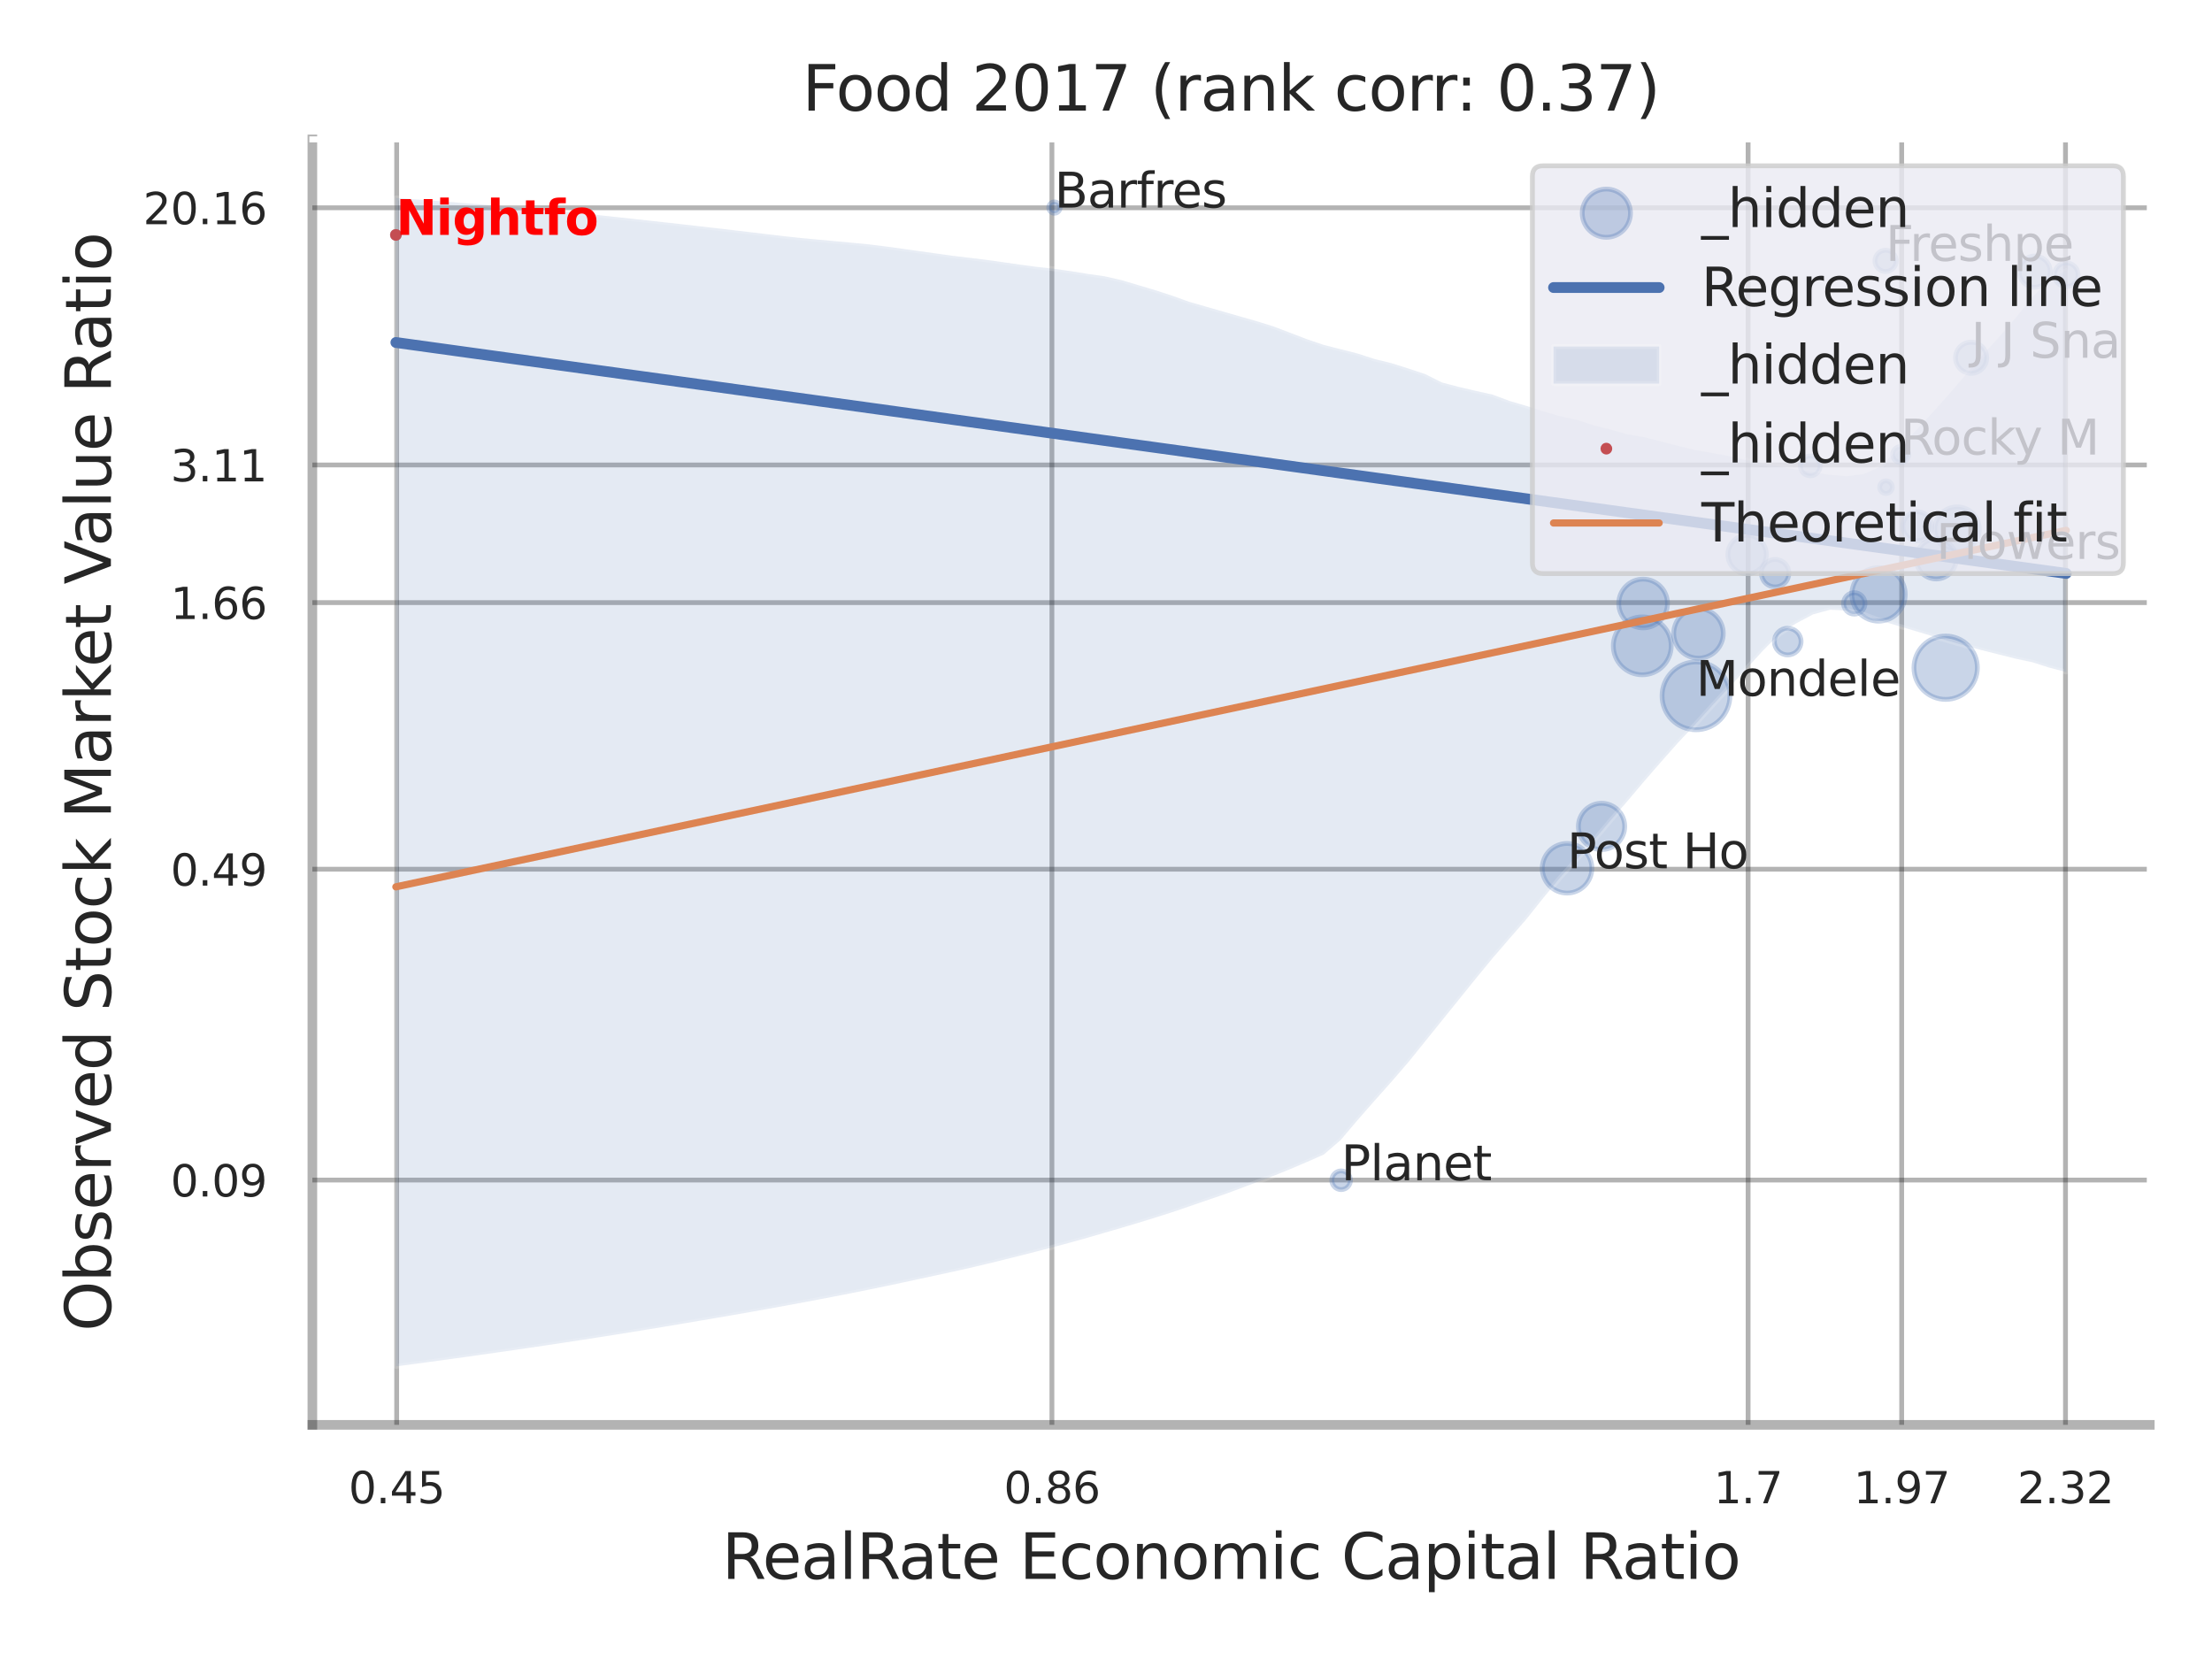 <?xml version="1.0" encoding="utf-8" standalone="no"?>
<!DOCTYPE svg PUBLIC "-//W3C//DTD SVG 1.1//EN"
  "http://www.w3.org/Graphics/SVG/1.1/DTD/svg11.dtd">
<svg xmlns:xlink="http://www.w3.org/1999/xlink" width="460.8pt" height="345.6pt" viewBox="0 0 460.8 345.6" xmlns="http://www.w3.org/2000/svg" version="1.1">
 <defs>
  <style type="text/css">*{stroke-linejoin: round; stroke-linecap: butt}</style>
 </defs>
 <g id="figure_1">
  <g id="patch_1">
   <path d="M 0 345.6 
L 460.8 345.6 
L 460.8 0 
L 0 0 
z
" style="fill: #ffffff"/>
  </g>
  <g id="axes_1">
   <g id="patch_2">
    <path d="M 65.07 296.82 
L 447.84 296.82 
L 447.84 29.04 
L 65.07 29.04 
z
" style="fill: #ffffff"/>
   </g>
   <g id="matplotlib.axis_1">
    <g id="xtick_1">
     <g id="line2d_1">
      <path d="M 82.633 296.82 
L 82.633 29.04 
" clip-path="url(#p567a3bb716)" style="fill: none; stroke: #000000; stroke-opacity: 0.3; stroke-linecap: round"/>
     </g>
     <g id="text_1">
      <!-- 0.45 -->
      <g style="fill: #262626" transform="translate(72.613 313.159) scale(0.09 -0.09)">
       <defs>
        <path id="DejaVuSans-30" d="M 2034 4250 
Q 1547 4250 1301 3770 
Q 1056 3291 1056 2328 
Q 1056 1369 1301 889 
Q 1547 409 2034 409 
Q 2525 409 2770 889 
Q 3016 1369 3016 2328 
Q 3016 3291 2770 3770 
Q 2525 4250 2034 4250 
z
M 2034 4750 
Q 2819 4750 3233 4129 
Q 3647 3509 3647 2328 
Q 3647 1150 3233 529 
Q 2819 -91 2034 -91 
Q 1250 -91 836 529 
Q 422 1150 422 2328 
Q 422 3509 836 4129 
Q 1250 4750 2034 4750 
z
" transform="scale(0.016)"/>
        <path id="DejaVuSans-2e" d="M 684 794 
L 1344 794 
L 1344 0 
L 684 0 
L 684 794 
z
" transform="scale(0.016)"/>
        <path id="DejaVuSans-34" d="M 2419 4116 
L 825 1625 
L 2419 1625 
L 2419 4116 
z
M 2253 4666 
L 3047 4666 
L 3047 1625 
L 3713 1625 
L 3713 1100 
L 3047 1100 
L 3047 0 
L 2419 0 
L 2419 1100 
L 313 1100 
L 313 1709 
L 2253 4666 
z
" transform="scale(0.016)"/>
        <path id="DejaVuSans-35" d="M 691 4666 
L 3169 4666 
L 3169 4134 
L 1269 4134 
L 1269 2991 
Q 1406 3038 1543 3061 
Q 1681 3084 1819 3084 
Q 2600 3084 3056 2656 
Q 3513 2228 3513 1497 
Q 3513 744 3044 326 
Q 2575 -91 1722 -91 
Q 1428 -91 1123 -41 
Q 819 9 494 109 
L 494 744 
Q 775 591 1075 516 
Q 1375 441 1709 441 
Q 2250 441 2565 725 
Q 2881 1009 2881 1497 
Q 2881 1984 2565 2268 
Q 2250 2553 1709 2553 
Q 1456 2553 1204 2497 
Q 953 2441 691 2322 
L 691 4666 
z
" transform="scale(0.016)"/>
       </defs>
       <use xlink:href="#DejaVuSans-30"/>
       <use xlink:href="#DejaVuSans-2e" transform="translate(63.623 0)"/>
       <use xlink:href="#DejaVuSans-34" transform="translate(95.41 0)"/>
       <use xlink:href="#DejaVuSans-35" transform="translate(159.033 0)"/>
      </g>
     </g>
    </g>
    <g id="xtick_2">
     <g id="line2d_2">
      <path d="M 219.132 296.82 
L 219.132 29.04 
" clip-path="url(#p567a3bb716)" style="fill: none; stroke: #000000; stroke-opacity: 0.3; stroke-linecap: round"/>
     </g>
     <g id="text_2">
      <!-- 0.86 -->
      <g style="fill: #262626" transform="translate(209.113 313.159) scale(0.09 -0.09)">
       <defs>
        <path id="DejaVuSans-38" d="M 2034 2216 
Q 1584 2216 1326 1975 
Q 1069 1734 1069 1313 
Q 1069 891 1326 650 
Q 1584 409 2034 409 
Q 2484 409 2743 651 
Q 3003 894 3003 1313 
Q 3003 1734 2745 1975 
Q 2488 2216 2034 2216 
z
M 1403 2484 
Q 997 2584 770 2862 
Q 544 3141 544 3541 
Q 544 4100 942 4425 
Q 1341 4750 2034 4750 
Q 2731 4750 3128 4425 
Q 3525 4100 3525 3541 
Q 3525 3141 3298 2862 
Q 3072 2584 2669 2484 
Q 3125 2378 3379 2068 
Q 3634 1759 3634 1313 
Q 3634 634 3220 271 
Q 2806 -91 2034 -91 
Q 1263 -91 848 271 
Q 434 634 434 1313 
Q 434 1759 690 2068 
Q 947 2378 1403 2484 
z
M 1172 3481 
Q 1172 3119 1398 2916 
Q 1625 2713 2034 2713 
Q 2441 2713 2670 2916 
Q 2900 3119 2900 3481 
Q 2900 3844 2670 4047 
Q 2441 4250 2034 4250 
Q 1625 4250 1398 4047 
Q 1172 3844 1172 3481 
z
" transform="scale(0.016)"/>
        <path id="DejaVuSans-36" d="M 2113 2584 
Q 1688 2584 1439 2293 
Q 1191 2003 1191 1497 
Q 1191 994 1439 701 
Q 1688 409 2113 409 
Q 2538 409 2786 701 
Q 3034 994 3034 1497 
Q 3034 2003 2786 2293 
Q 2538 2584 2113 2584 
z
M 3366 4563 
L 3366 3988 
Q 3128 4100 2886 4159 
Q 2644 4219 2406 4219 
Q 1781 4219 1451 3797 
Q 1122 3375 1075 2522 
Q 1259 2794 1537 2939 
Q 1816 3084 2150 3084 
Q 2853 3084 3261 2657 
Q 3669 2231 3669 1497 
Q 3669 778 3244 343 
Q 2819 -91 2113 -91 
Q 1303 -91 875 529 
Q 447 1150 447 2328 
Q 447 3434 972 4092 
Q 1497 4750 2381 4750 
Q 2619 4750 2861 4703 
Q 3103 4656 3366 4563 
z
" transform="scale(0.016)"/>
       </defs>
       <use xlink:href="#DejaVuSans-30"/>
       <use xlink:href="#DejaVuSans-2e" transform="translate(63.623 0)"/>
       <use xlink:href="#DejaVuSans-38" transform="translate(95.41 0)"/>
       <use xlink:href="#DejaVuSans-36" transform="translate(159.033 0)"/>
      </g>
     </g>
    </g>
    <g id="xtick_3">
     <g id="line2d_3">
      <path d="M 364.162 296.82 
L 364.162 29.04 
" clip-path="url(#p567a3bb716)" style="fill: none; stroke: #000000; stroke-opacity: 0.3; stroke-linecap: round"/>
     </g>
     <g id="text_3">
      <!-- 1.7 -->
      <g style="fill: #262626" transform="translate(357.006 313.159) scale(0.09 -0.09)">
       <defs>
        <path id="DejaVuSans-31" d="M 794 531 
L 1825 531 
L 1825 4091 
L 703 3866 
L 703 4441 
L 1819 4666 
L 2450 4666 
L 2450 531 
L 3481 531 
L 3481 0 
L 794 0 
L 794 531 
z
" transform="scale(0.016)"/>
        <path id="DejaVuSans-37" d="M 525 4666 
L 3525 4666 
L 3525 4397 
L 1831 0 
L 1172 0 
L 2766 4134 
L 525 4134 
L 525 4666 
z
" transform="scale(0.016)"/>
       </defs>
       <use xlink:href="#DejaVuSans-31"/>
       <use xlink:href="#DejaVuSans-2e" transform="translate(63.623 0)"/>
       <use xlink:href="#DejaVuSans-37" transform="translate(95.41 0)"/>
      </g>
     </g>
    </g>
    <g id="xtick_4">
     <g id="line2d_4">
      <path d="M 396.154 296.82 
L 396.154 29.04 
" clip-path="url(#p567a3bb716)" style="fill: none; stroke: #000000; stroke-opacity: 0.3; stroke-linecap: round"/>
     </g>
     <g id="text_4">
      <!-- 1.97 -->
      <g style="fill: #262626" transform="translate(386.135 313.159) scale(0.09 -0.09)">
       <defs>
        <path id="DejaVuSans-39" d="M 703 97 
L 703 672 
Q 941 559 1184 500 
Q 1428 441 1663 441 
Q 2288 441 2617 861 
Q 2947 1281 2994 2138 
Q 2813 1869 2534 1725 
Q 2256 1581 1919 1581 
Q 1219 1581 811 2004 
Q 403 2428 403 3163 
Q 403 3881 828 4315 
Q 1253 4750 1959 4750 
Q 2769 4750 3195 4129 
Q 3622 3509 3622 2328 
Q 3622 1225 3098 567 
Q 2575 -91 1691 -91 
Q 1453 -91 1209 -44 
Q 966 3 703 97 
z
M 1959 2075 
Q 2384 2075 2632 2365 
Q 2881 2656 2881 3163 
Q 2881 3666 2632 3958 
Q 2384 4250 1959 4250 
Q 1534 4250 1286 3958 
Q 1038 3666 1038 3163 
Q 1038 2656 1286 2365 
Q 1534 2075 1959 2075 
z
" transform="scale(0.016)"/>
       </defs>
       <use xlink:href="#DejaVuSans-31"/>
       <use xlink:href="#DejaVuSans-2e" transform="translate(63.623 0)"/>
       <use xlink:href="#DejaVuSans-39" transform="translate(95.41 0)"/>
       <use xlink:href="#DejaVuSans-37" transform="translate(159.033 0)"/>
      </g>
     </g>
    </g>
    <g id="xtick_5">
     <g id="line2d_5">
      <path d="M 430.279 296.82 
L 430.279 29.04 
" clip-path="url(#p567a3bb716)" style="fill: none; stroke: #000000; stroke-opacity: 0.3; stroke-linecap: round"/>
     </g>
     <g id="text_5">
      <!-- 2.32 -->
      <g style="fill: #262626" transform="translate(420.26 313.159) scale(0.09 -0.09)">
       <defs>
        <path id="DejaVuSans-32" d="M 1228 531 
L 3431 531 
L 3431 0 
L 469 0 
L 469 531 
Q 828 903 1448 1529 
Q 2069 2156 2228 2338 
Q 2531 2678 2651 2914 
Q 2772 3150 2772 3378 
Q 2772 3750 2511 3984 
Q 2250 4219 1831 4219 
Q 1534 4219 1204 4116 
Q 875 4013 500 3803 
L 500 4441 
Q 881 4594 1212 4672 
Q 1544 4750 1819 4750 
Q 2544 4750 2975 4387 
Q 3406 4025 3406 3419 
Q 3406 3131 3298 2873 
Q 3191 2616 2906 2266 
Q 2828 2175 2409 1742 
Q 1991 1309 1228 531 
z
" transform="scale(0.016)"/>
        <path id="DejaVuSans-33" d="M 2597 2516 
Q 3050 2419 3304 2112 
Q 3559 1806 3559 1356 
Q 3559 666 3084 287 
Q 2609 -91 1734 -91 
Q 1441 -91 1130 -33 
Q 819 25 488 141 
L 488 750 
Q 750 597 1062 519 
Q 1375 441 1716 441 
Q 2309 441 2620 675 
Q 2931 909 2931 1356 
Q 2931 1769 2642 2001 
Q 2353 2234 1838 2234 
L 1294 2234 
L 1294 2753 
L 1863 2753 
Q 2328 2753 2575 2939 
Q 2822 3125 2822 3475 
Q 2822 3834 2567 4026 
Q 2313 4219 1838 4219 
Q 1578 4219 1281 4162 
Q 984 4106 628 3988 
L 628 4550 
Q 988 4650 1302 4700 
Q 1616 4750 1894 4750 
Q 2613 4750 3031 4423 
Q 3450 4097 3450 3541 
Q 3450 3153 3228 2886 
Q 3006 2619 2597 2516 
z
" transform="scale(0.016)"/>
       </defs>
       <use xlink:href="#DejaVuSans-32"/>
       <use xlink:href="#DejaVuSans-2e" transform="translate(63.623 0)"/>
       <use xlink:href="#DejaVuSans-33" transform="translate(95.41 0)"/>
       <use xlink:href="#DejaVuSans-32" transform="translate(159.033 0)"/>
      </g>
     </g>
    </g>
    <g id="xtick_6"/>
    <g id="xtick_7"/>
    <g id="xtick_8"/>
    <g id="text_6">
     <!-- RealRate Economic Capital Ratio -->
     <g style="fill: #262626" transform="translate(150.401 328.908) scale(0.13 -0.13)">
      <defs>
       <path id="DejaVuSans-52" d="M 2841 2188 
Q 3044 2119 3236 1894 
Q 3428 1669 3622 1275 
L 4263 0 
L 3584 0 
L 2988 1197 
Q 2756 1666 2539 1819 
Q 2322 1972 1947 1972 
L 1259 1972 
L 1259 0 
L 628 0 
L 628 4666 
L 2053 4666 
Q 2853 4666 3247 4331 
Q 3641 3997 3641 3322 
Q 3641 2881 3436 2590 
Q 3231 2300 2841 2188 
z
M 1259 4147 
L 1259 2491 
L 2053 2491 
Q 2509 2491 2742 2702 
Q 2975 2913 2975 3322 
Q 2975 3731 2742 3939 
Q 2509 4147 2053 4147 
L 1259 4147 
z
" transform="scale(0.016)"/>
       <path id="DejaVuSans-65" d="M 3597 1894 
L 3597 1613 
L 953 1613 
Q 991 1019 1311 708 
Q 1631 397 2203 397 
Q 2534 397 2845 478 
Q 3156 559 3463 722 
L 3463 178 
Q 3153 47 2828 -22 
Q 2503 -91 2169 -91 
Q 1331 -91 842 396 
Q 353 884 353 1716 
Q 353 2575 817 3079 
Q 1281 3584 2069 3584 
Q 2775 3584 3186 3129 
Q 3597 2675 3597 1894 
z
M 3022 2063 
Q 3016 2534 2758 2815 
Q 2500 3097 2075 3097 
Q 1594 3097 1305 2825 
Q 1016 2553 972 2059 
L 3022 2063 
z
" transform="scale(0.016)"/>
       <path id="DejaVuSans-61" d="M 2194 1759 
Q 1497 1759 1228 1600 
Q 959 1441 959 1056 
Q 959 750 1161 570 
Q 1363 391 1709 391 
Q 2188 391 2477 730 
Q 2766 1069 2766 1631 
L 2766 1759 
L 2194 1759 
z
M 3341 1997 
L 3341 0 
L 2766 0 
L 2766 531 
Q 2569 213 2275 61 
Q 1981 -91 1556 -91 
Q 1019 -91 701 211 
Q 384 513 384 1019 
Q 384 1609 779 1909 
Q 1175 2209 1959 2209 
L 2766 2209 
L 2766 2266 
Q 2766 2663 2505 2880 
Q 2244 3097 1772 3097 
Q 1472 3097 1187 3025 
Q 903 2953 641 2809 
L 641 3341 
Q 956 3463 1253 3523 
Q 1550 3584 1831 3584 
Q 2591 3584 2966 3190 
Q 3341 2797 3341 1997 
z
" transform="scale(0.016)"/>
       <path id="DejaVuSans-6c" d="M 603 4863 
L 1178 4863 
L 1178 0 
L 603 0 
L 603 4863 
z
" transform="scale(0.016)"/>
       <path id="DejaVuSans-74" d="M 1172 4494 
L 1172 3500 
L 2356 3500 
L 2356 3053 
L 1172 3053 
L 1172 1153 
Q 1172 725 1289 603 
Q 1406 481 1766 481 
L 2356 481 
L 2356 0 
L 1766 0 
Q 1100 0 847 248 
Q 594 497 594 1153 
L 594 3053 
L 172 3053 
L 172 3500 
L 594 3500 
L 594 4494 
L 1172 4494 
z
" transform="scale(0.016)"/>
       <path id="DejaVuSans-20" transform="scale(0.016)"/>
       <path id="DejaVuSans-45" d="M 628 4666 
L 3578 4666 
L 3578 4134 
L 1259 4134 
L 1259 2753 
L 3481 2753 
L 3481 2222 
L 1259 2222 
L 1259 531 
L 3634 531 
L 3634 0 
L 628 0 
L 628 4666 
z
" transform="scale(0.016)"/>
       <path id="DejaVuSans-63" d="M 3122 3366 
L 3122 2828 
Q 2878 2963 2633 3030 
Q 2388 3097 2138 3097 
Q 1578 3097 1268 2742 
Q 959 2388 959 1747 
Q 959 1106 1268 751 
Q 1578 397 2138 397 
Q 2388 397 2633 464 
Q 2878 531 3122 666 
L 3122 134 
Q 2881 22 2623 -34 
Q 2366 -91 2075 -91 
Q 1284 -91 818 406 
Q 353 903 353 1747 
Q 353 2603 823 3093 
Q 1294 3584 2113 3584 
Q 2378 3584 2631 3529 
Q 2884 3475 3122 3366 
z
" transform="scale(0.016)"/>
       <path id="DejaVuSans-6f" d="M 1959 3097 
Q 1497 3097 1228 2736 
Q 959 2375 959 1747 
Q 959 1119 1226 758 
Q 1494 397 1959 397 
Q 2419 397 2687 759 
Q 2956 1122 2956 1747 
Q 2956 2369 2687 2733 
Q 2419 3097 1959 3097 
z
M 1959 3584 
Q 2709 3584 3137 3096 
Q 3566 2609 3566 1747 
Q 3566 888 3137 398 
Q 2709 -91 1959 -91 
Q 1206 -91 779 398 
Q 353 888 353 1747 
Q 353 2609 779 3096 
Q 1206 3584 1959 3584 
z
" transform="scale(0.016)"/>
       <path id="DejaVuSans-6e" d="M 3513 2113 
L 3513 0 
L 2938 0 
L 2938 2094 
Q 2938 2591 2744 2837 
Q 2550 3084 2163 3084 
Q 1697 3084 1428 2787 
Q 1159 2491 1159 1978 
L 1159 0 
L 581 0 
L 581 3500 
L 1159 3500 
L 1159 2956 
Q 1366 3272 1645 3428 
Q 1925 3584 2291 3584 
Q 2894 3584 3203 3211 
Q 3513 2838 3513 2113 
z
" transform="scale(0.016)"/>
       <path id="DejaVuSans-6d" d="M 3328 2828 
Q 3544 3216 3844 3400 
Q 4144 3584 4550 3584 
Q 5097 3584 5394 3201 
Q 5691 2819 5691 2113 
L 5691 0 
L 5113 0 
L 5113 2094 
Q 5113 2597 4934 2840 
Q 4756 3084 4391 3084 
Q 3944 3084 3684 2787 
Q 3425 2491 3425 1978 
L 3425 0 
L 2847 0 
L 2847 2094 
Q 2847 2600 2669 2842 
Q 2491 3084 2119 3084 
Q 1678 3084 1418 2786 
Q 1159 2488 1159 1978 
L 1159 0 
L 581 0 
L 581 3500 
L 1159 3500 
L 1159 2956 
Q 1356 3278 1631 3431 
Q 1906 3584 2284 3584 
Q 2666 3584 2933 3390 
Q 3200 3197 3328 2828 
z
" transform="scale(0.016)"/>
       <path id="DejaVuSans-69" d="M 603 3500 
L 1178 3500 
L 1178 0 
L 603 0 
L 603 3500 
z
M 603 4863 
L 1178 4863 
L 1178 4134 
L 603 4134 
L 603 4863 
z
" transform="scale(0.016)"/>
       <path id="DejaVuSans-43" d="M 4122 4306 
L 4122 3641 
Q 3803 3938 3442 4084 
Q 3081 4231 2675 4231 
Q 1875 4231 1450 3742 
Q 1025 3253 1025 2328 
Q 1025 1406 1450 917 
Q 1875 428 2675 428 
Q 3081 428 3442 575 
Q 3803 722 4122 1019 
L 4122 359 
Q 3791 134 3420 21 
Q 3050 -91 2638 -91 
Q 1578 -91 968 557 
Q 359 1206 359 2328 
Q 359 3453 968 4101 
Q 1578 4750 2638 4750 
Q 3056 4750 3426 4639 
Q 3797 4528 4122 4306 
z
" transform="scale(0.016)"/>
       <path id="DejaVuSans-70" d="M 1159 525 
L 1159 -1331 
L 581 -1331 
L 581 3500 
L 1159 3500 
L 1159 2969 
Q 1341 3281 1617 3432 
Q 1894 3584 2278 3584 
Q 2916 3584 3314 3078 
Q 3713 2572 3713 1747 
Q 3713 922 3314 415 
Q 2916 -91 2278 -91 
Q 1894 -91 1617 61 
Q 1341 213 1159 525 
z
M 3116 1747 
Q 3116 2381 2855 2742 
Q 2594 3103 2138 3103 
Q 1681 3103 1420 2742 
Q 1159 2381 1159 1747 
Q 1159 1113 1420 752 
Q 1681 391 2138 391 
Q 2594 391 2855 752 
Q 3116 1113 3116 1747 
z
" transform="scale(0.016)"/>
      </defs>
      <use xlink:href="#DejaVuSans-52"/>
      <use xlink:href="#DejaVuSans-65" transform="translate(64.982 0)"/>
      <use xlink:href="#DejaVuSans-61" transform="translate(126.506 0)"/>
      <use xlink:href="#DejaVuSans-6c" transform="translate(187.785 0)"/>
      <use xlink:href="#DejaVuSans-52" transform="translate(215.568 0)"/>
      <use xlink:href="#DejaVuSans-61" transform="translate(282.801 0)"/>
      <use xlink:href="#DejaVuSans-74" transform="translate(344.08 0)"/>
      <use xlink:href="#DejaVuSans-65" transform="translate(383.289 0)"/>
      <use xlink:href="#DejaVuSans-20" transform="translate(444.812 0)"/>
      <use xlink:href="#DejaVuSans-45" transform="translate(476.6 0)"/>
      <use xlink:href="#DejaVuSans-63" transform="translate(539.783 0)"/>
      <use xlink:href="#DejaVuSans-6f" transform="translate(594.764 0)"/>
      <use xlink:href="#DejaVuSans-6e" transform="translate(655.945 0)"/>
      <use xlink:href="#DejaVuSans-6f" transform="translate(719.324 0)"/>
      <use xlink:href="#DejaVuSans-6d" transform="translate(780.506 0)"/>
      <use xlink:href="#DejaVuSans-69" transform="translate(877.918 0)"/>
      <use xlink:href="#DejaVuSans-63" transform="translate(905.701 0)"/>
      <use xlink:href="#DejaVuSans-20" transform="translate(960.682 0)"/>
      <use xlink:href="#DejaVuSans-43" transform="translate(992.469 0)"/>
      <use xlink:href="#DejaVuSans-61" transform="translate(1062.293 0)"/>
      <use xlink:href="#DejaVuSans-70" transform="translate(1123.572 0)"/>
      <use xlink:href="#DejaVuSans-69" transform="translate(1187.049 0)"/>
      <use xlink:href="#DejaVuSans-74" transform="translate(1214.832 0)"/>
      <use xlink:href="#DejaVuSans-61" transform="translate(1254.041 0)"/>
      <use xlink:href="#DejaVuSans-6c" transform="translate(1315.32 0)"/>
      <use xlink:href="#DejaVuSans-20" transform="translate(1343.104 0)"/>
      <use xlink:href="#DejaVuSans-52" transform="translate(1374.891 0)"/>
      <use xlink:href="#DejaVuSans-61" transform="translate(1442.123 0)"/>
      <use xlink:href="#DejaVuSans-74" transform="translate(1503.402 0)"/>
      <use xlink:href="#DejaVuSans-69" transform="translate(1542.611 0)"/>
      <use xlink:href="#DejaVuSans-6f" transform="translate(1570.395 0)"/>
     </g>
    </g>
   </g>
   <g id="matplotlib.axis_2">
    <g id="ytick_1">
     <g id="line2d_6">
      <path d="M 65.07 245.831 
L 447.84 245.831 
" clip-path="url(#p567a3bb716)" style="fill: none; stroke: #000000; stroke-opacity: 0.3; stroke-linecap: round"/>
     </g>
     <g id="text_7">
      <!-- 0.09 -->
      <g style="fill: #262626" transform="translate(35.531 249.251) scale(0.09 -0.09)">
       <use xlink:href="#DejaVuSans-30"/>
       <use xlink:href="#DejaVuSans-2e" transform="translate(63.623 0)"/>
       <use xlink:href="#DejaVuSans-30" transform="translate(95.41 0)"/>
       <use xlink:href="#DejaVuSans-39" transform="translate(159.033 0)"/>
      </g>
     </g>
    </g>
    <g id="ytick_2">
     <g id="line2d_7">
      <path d="M 65.07 181.07 
L 447.84 181.07 
" clip-path="url(#p567a3bb716)" style="fill: none; stroke: #000000; stroke-opacity: 0.3; stroke-linecap: round"/>
     </g>
     <g id="text_8">
      <!-- 0.49 -->
      <g style="fill: #262626" transform="translate(35.531 184.489) scale(0.09 -0.09)">
       <use xlink:href="#DejaVuSans-30"/>
       <use xlink:href="#DejaVuSans-2e" transform="translate(63.623 0)"/>
       <use xlink:href="#DejaVuSans-34" transform="translate(95.41 0)"/>
       <use xlink:href="#DejaVuSans-39" transform="translate(159.033 0)"/>
      </g>
     </g>
    </g>
    <g id="ytick_3">
     <g id="line2d_8">
      <path d="M 65.07 125.535 
L 447.84 125.535 
" clip-path="url(#p567a3bb716)" style="fill: none; stroke: #000000; stroke-opacity: 0.3; stroke-linecap: round"/>
     </g>
     <g id="text_9">
      <!-- 1.66 -->
      <g style="fill: #262626" transform="translate(35.531 128.955) scale(0.09 -0.09)">
       <use xlink:href="#DejaVuSans-31"/>
       <use xlink:href="#DejaVuSans-2e" transform="translate(63.623 0)"/>
       <use xlink:href="#DejaVuSans-36" transform="translate(95.41 0)"/>
       <use xlink:href="#DejaVuSans-36" transform="translate(159.033 0)"/>
      </g>
     </g>
    </g>
    <g id="ytick_4">
     <g id="line2d_9">
      <path d="M 65.07 96.858 
L 447.84 96.858 
" clip-path="url(#p567a3bb716)" style="fill: none; stroke: #000000; stroke-opacity: 0.3; stroke-linecap: round"/>
     </g>
     <g id="text_10">
      <!-- 3.11 -->
      <g style="fill: #262626" transform="translate(35.531 100.277) scale(0.09 -0.09)">
       <use xlink:href="#DejaVuSans-33"/>
       <use xlink:href="#DejaVuSans-2e" transform="translate(63.623 0)"/>
       <use xlink:href="#DejaVuSans-31" transform="translate(95.41 0)"/>
       <use xlink:href="#DejaVuSans-31" transform="translate(159.033 0)"/>
      </g>
     </g>
    </g>
    <g id="ytick_5">
     <g id="line2d_10">
      <path d="M 65.07 43.282 
L 447.84 43.282 
" clip-path="url(#p567a3bb716)" style="fill: none; stroke: #000000; stroke-opacity: 0.3; stroke-linecap: round"/>
     </g>
     <g id="text_11">
      <!-- 20.16 -->
      <g style="fill: #262626" transform="translate(29.805 46.701) scale(0.09 -0.09)">
       <use xlink:href="#DejaVuSans-32"/>
       <use xlink:href="#DejaVuSans-30" transform="translate(63.623 0)"/>
       <use xlink:href="#DejaVuSans-2e" transform="translate(127.246 0)"/>
       <use xlink:href="#DejaVuSans-31" transform="translate(159.033 0)"/>
       <use xlink:href="#DejaVuSans-36" transform="translate(222.656 0)"/>
      </g>
     </g>
    </g>
    <g id="ytick_6"/>
    <g id="ytick_7"/>
    <g id="ytick_8"/>
    <g id="text_12">
     <!-- Observed Stock Market Value Ratio -->
     <g style="fill: #262626" transform="translate(23.101 277.332) rotate(-90) scale(0.13 -0.13)">
      <defs>
       <path id="DejaVuSans-4f" d="M 2522 4238 
Q 1834 4238 1429 3725 
Q 1025 3213 1025 2328 
Q 1025 1447 1429 934 
Q 1834 422 2522 422 
Q 3209 422 3611 934 
Q 4013 1447 4013 2328 
Q 4013 3213 3611 3725 
Q 3209 4238 2522 4238 
z
M 2522 4750 
Q 3503 4750 4090 4092 
Q 4678 3434 4678 2328 
Q 4678 1225 4090 567 
Q 3503 -91 2522 -91 
Q 1538 -91 948 565 
Q 359 1222 359 2328 
Q 359 3434 948 4092 
Q 1538 4750 2522 4750 
z
" transform="scale(0.016)"/>
       <path id="DejaVuSans-62" d="M 3116 1747 
Q 3116 2381 2855 2742 
Q 2594 3103 2138 3103 
Q 1681 3103 1420 2742 
Q 1159 2381 1159 1747 
Q 1159 1113 1420 752 
Q 1681 391 2138 391 
Q 2594 391 2855 752 
Q 3116 1113 3116 1747 
z
M 1159 2969 
Q 1341 3281 1617 3432 
Q 1894 3584 2278 3584 
Q 2916 3584 3314 3078 
Q 3713 2572 3713 1747 
Q 3713 922 3314 415 
Q 2916 -91 2278 -91 
Q 1894 -91 1617 61 
Q 1341 213 1159 525 
L 1159 0 
L 581 0 
L 581 4863 
L 1159 4863 
L 1159 2969 
z
" transform="scale(0.016)"/>
       <path id="DejaVuSans-73" d="M 2834 3397 
L 2834 2853 
Q 2591 2978 2328 3040 
Q 2066 3103 1784 3103 
Q 1356 3103 1142 2972 
Q 928 2841 928 2578 
Q 928 2378 1081 2264 
Q 1234 2150 1697 2047 
L 1894 2003 
Q 2506 1872 2764 1633 
Q 3022 1394 3022 966 
Q 3022 478 2636 193 
Q 2250 -91 1575 -91 
Q 1294 -91 989 -36 
Q 684 19 347 128 
L 347 722 
Q 666 556 975 473 
Q 1284 391 1588 391 
Q 1994 391 2212 530 
Q 2431 669 2431 922 
Q 2431 1156 2273 1281 
Q 2116 1406 1581 1522 
L 1381 1569 
Q 847 1681 609 1914 
Q 372 2147 372 2553 
Q 372 3047 722 3315 
Q 1072 3584 1716 3584 
Q 2034 3584 2315 3537 
Q 2597 3491 2834 3397 
z
" transform="scale(0.016)"/>
       <path id="DejaVuSans-72" d="M 2631 2963 
Q 2534 3019 2420 3045 
Q 2306 3072 2169 3072 
Q 1681 3072 1420 2755 
Q 1159 2438 1159 1844 
L 1159 0 
L 581 0 
L 581 3500 
L 1159 3500 
L 1159 2956 
Q 1341 3275 1631 3429 
Q 1922 3584 2338 3584 
Q 2397 3584 2469 3576 
Q 2541 3569 2628 3553 
L 2631 2963 
z
" transform="scale(0.016)"/>
       <path id="DejaVuSans-76" d="M 191 3500 
L 800 3500 
L 1894 563 
L 2988 3500 
L 3597 3500 
L 2284 0 
L 1503 0 
L 191 3500 
z
" transform="scale(0.016)"/>
       <path id="DejaVuSans-64" d="M 2906 2969 
L 2906 4863 
L 3481 4863 
L 3481 0 
L 2906 0 
L 2906 525 
Q 2725 213 2448 61 
Q 2172 -91 1784 -91 
Q 1150 -91 751 415 
Q 353 922 353 1747 
Q 353 2572 751 3078 
Q 1150 3584 1784 3584 
Q 2172 3584 2448 3432 
Q 2725 3281 2906 2969 
z
M 947 1747 
Q 947 1113 1208 752 
Q 1469 391 1925 391 
Q 2381 391 2643 752 
Q 2906 1113 2906 1747 
Q 2906 2381 2643 2742 
Q 2381 3103 1925 3103 
Q 1469 3103 1208 2742 
Q 947 2381 947 1747 
z
" transform="scale(0.016)"/>
       <path id="DejaVuSans-53" d="M 3425 4513 
L 3425 3897 
Q 3066 4069 2747 4153 
Q 2428 4238 2131 4238 
Q 1616 4238 1336 4038 
Q 1056 3838 1056 3469 
Q 1056 3159 1242 3001 
Q 1428 2844 1947 2747 
L 2328 2669 
Q 3034 2534 3370 2195 
Q 3706 1856 3706 1288 
Q 3706 609 3251 259 
Q 2797 -91 1919 -91 
Q 1588 -91 1214 -16 
Q 841 59 441 206 
L 441 856 
Q 825 641 1194 531 
Q 1563 422 1919 422 
Q 2459 422 2753 634 
Q 3047 847 3047 1241 
Q 3047 1584 2836 1778 
Q 2625 1972 2144 2069 
L 1759 2144 
Q 1053 2284 737 2584 
Q 422 2884 422 3419 
Q 422 4038 858 4394 
Q 1294 4750 2059 4750 
Q 2388 4750 2728 4690 
Q 3069 4631 3425 4513 
z
" transform="scale(0.016)"/>
       <path id="DejaVuSans-6b" d="M 581 4863 
L 1159 4863 
L 1159 1991 
L 2875 3500 
L 3609 3500 
L 1753 1863 
L 3688 0 
L 2938 0 
L 1159 1709 
L 1159 0 
L 581 0 
L 581 4863 
z
" transform="scale(0.016)"/>
       <path id="DejaVuSans-4d" d="M 628 4666 
L 1569 4666 
L 2759 1491 
L 3956 4666 
L 4897 4666 
L 4897 0 
L 4281 0 
L 4281 4097 
L 3078 897 
L 2444 897 
L 1241 4097 
L 1241 0 
L 628 0 
L 628 4666 
z
" transform="scale(0.016)"/>
       <path id="DejaVuSans-56" d="M 1831 0 
L 50 4666 
L 709 4666 
L 2188 738 
L 3669 4666 
L 4325 4666 
L 2547 0 
L 1831 0 
z
" transform="scale(0.016)"/>
       <path id="DejaVuSans-75" d="M 544 1381 
L 544 3500 
L 1119 3500 
L 1119 1403 
Q 1119 906 1312 657 
Q 1506 409 1894 409 
Q 2359 409 2629 706 
Q 2900 1003 2900 1516 
L 2900 3500 
L 3475 3500 
L 3475 0 
L 2900 0 
L 2900 538 
Q 2691 219 2414 64 
Q 2138 -91 1772 -91 
Q 1169 -91 856 284 
Q 544 659 544 1381 
z
M 1991 3584 
L 1991 3584 
z
" transform="scale(0.016)"/>
      </defs>
      <use xlink:href="#DejaVuSans-4f"/>
      <use xlink:href="#DejaVuSans-62" transform="translate(78.711 0)"/>
      <use xlink:href="#DejaVuSans-73" transform="translate(142.188 0)"/>
      <use xlink:href="#DejaVuSans-65" transform="translate(194.287 0)"/>
      <use xlink:href="#DejaVuSans-72" transform="translate(255.811 0)"/>
      <use xlink:href="#DejaVuSans-76" transform="translate(296.924 0)"/>
      <use xlink:href="#DejaVuSans-65" transform="translate(356.104 0)"/>
      <use xlink:href="#DejaVuSans-64" transform="translate(417.627 0)"/>
      <use xlink:href="#DejaVuSans-20" transform="translate(481.104 0)"/>
      <use xlink:href="#DejaVuSans-53" transform="translate(512.891 0)"/>
      <use xlink:href="#DejaVuSans-74" transform="translate(576.367 0)"/>
      <use xlink:href="#DejaVuSans-6f" transform="translate(615.576 0)"/>
      <use xlink:href="#DejaVuSans-63" transform="translate(676.758 0)"/>
      <use xlink:href="#DejaVuSans-6b" transform="translate(731.738 0)"/>
      <use xlink:href="#DejaVuSans-20" transform="translate(789.648 0)"/>
      <use xlink:href="#DejaVuSans-4d" transform="translate(821.436 0)"/>
      <use xlink:href="#DejaVuSans-61" transform="translate(907.715 0)"/>
      <use xlink:href="#DejaVuSans-72" transform="translate(968.994 0)"/>
      <use xlink:href="#DejaVuSans-6b" transform="translate(1010.107 0)"/>
      <use xlink:href="#DejaVuSans-65" transform="translate(1064.393 0)"/>
      <use xlink:href="#DejaVuSans-74" transform="translate(1125.916 0)"/>
      <use xlink:href="#DejaVuSans-20" transform="translate(1165.125 0)"/>
      <use xlink:href="#DejaVuSans-56" transform="translate(1196.912 0)"/>
      <use xlink:href="#DejaVuSans-61" transform="translate(1257.57 0)"/>
      <use xlink:href="#DejaVuSans-6c" transform="translate(1318.85 0)"/>
      <use xlink:href="#DejaVuSans-75" transform="translate(1346.633 0)"/>
      <use xlink:href="#DejaVuSans-65" transform="translate(1410.012 0)"/>
      <use xlink:href="#DejaVuSans-20" transform="translate(1471.535 0)"/>
      <use xlink:href="#DejaVuSans-52" transform="translate(1503.322 0)"/>
      <use xlink:href="#DejaVuSans-61" transform="translate(1570.555 0)"/>
      <use xlink:href="#DejaVuSans-74" transform="translate(1631.834 0)"/>
      <use xlink:href="#DejaVuSans-69" transform="translate(1671.043 0)"/>
      <use xlink:href="#DejaVuSans-6f" transform="translate(1698.826 0)"/>
     </g>
    </g>
   </g>
   <g id="PathCollection_1">
    <path d="M 386.282 127.932 
C 386.874 127.932 387.442 127.696 387.861 127.278 
C 388.279 126.859 388.515 126.291 388.515 125.699 
C 388.515 125.107 388.279 124.539 387.861 124.12 
C 387.442 123.701 386.874 123.466 386.282 123.466 
C 385.69 123.466 385.122 123.701 384.703 124.12 
C 384.284 124.539 384.049 125.107 384.049 125.699 
C 384.049 126.291 384.284 126.859 384.703 127.278 
C 385.122 127.696 385.69 127.932 386.282 127.932 
z
" clip-path="url(#p567a3bb716)" style="fill: #4c72b0; fill-opacity: 0.3; stroke: #4c72b0; stroke-opacity: 0.3"/>
    <path d="M 342.291 130.799 
C 343.637 130.799 344.929 130.264 345.881 129.312 
C 346.833 128.359 347.368 127.068 347.368 125.721 
C 347.368 124.374 346.833 123.083 345.881 122.13 
C 344.929 121.178 343.637 120.643 342.291 120.643 
C 340.944 120.643 339.652 121.178 338.7 122.13 
C 337.748 123.083 337.213 124.374 337.213 125.721 
C 337.213 127.068 337.748 128.359 338.7 129.312 
C 339.652 130.264 340.944 130.799 342.291 130.799 
z
" clip-path="url(#p567a3bb716)" style="fill: #4c72b0; fill-opacity: 0.3; stroke: #4c72b0; stroke-opacity: 0.3"/>
    <path d="M 353.827 137.111 
C 355.196 137.111 356.509 136.567 357.477 135.599 
C 358.445 134.631 358.989 133.318 358.989 131.949 
C 358.989 130.58 358.445 129.267 357.477 128.298 
C 356.509 127.33 355.196 126.787 353.827 126.787 
C 352.458 126.787 351.145 127.33 350.177 128.298 
C 349.209 129.267 348.665 130.58 348.665 131.949 
C 348.665 133.318 349.209 134.631 350.177 135.599 
C 351.145 136.567 352.458 137.111 353.827 137.111 
z
" clip-path="url(#p567a3bb716)" style="fill: #4c72b0; fill-opacity: 0.3; stroke: #4c72b0; stroke-opacity: 0.3"/>
    <path d="M 369.793 122.272 
C 370.553 122.272 371.283 121.97 371.82 121.432 
C 372.358 120.894 372.66 120.165 372.66 119.405 
C 372.66 118.644 372.358 117.915 371.82 117.377 
C 371.283 116.84 370.553 116.538 369.793 116.538 
C 369.033 116.538 368.303 116.84 367.766 117.377 
C 367.228 117.915 366.926 118.644 366.926 119.405 
C 366.926 120.165 367.228 120.894 367.766 121.432 
C 368.303 121.97 369.033 122.272 369.793 122.272 
z
" clip-path="url(#p567a3bb716)" style="fill: #4c72b0; fill-opacity: 0.3; stroke: #4c72b0; stroke-opacity: 0.3"/>
    <path d="M 342.116 140.573 
C 343.715 140.573 345.25 139.938 346.381 138.806 
C 347.512 137.675 348.148 136.141 348.148 134.541 
C 348.148 132.941 347.512 131.407 346.381 130.276 
C 345.25 129.145 343.715 128.509 342.116 128.509 
C 340.516 128.509 338.982 129.145 337.85 130.276 
C 336.719 131.407 336.084 132.941 336.084 134.541 
C 336.084 136.141 336.719 137.675 337.85 138.806 
C 338.982 139.938 340.516 140.573 342.116 140.573 
z
" clip-path="url(#p567a3bb716)" style="fill: #4c72b0; fill-opacity: 0.3; stroke: #4c72b0; stroke-opacity: 0.3"/>
    <path d="M 391.33 129.396 
C 392.806 129.396 394.222 128.81 395.266 127.766 
C 396.31 126.722 396.896 125.306 396.896 123.83 
C 396.896 122.354 396.31 120.938 395.266 119.894 
C 394.222 118.85 392.806 118.263 391.33 118.263 
C 389.854 118.263 388.438 118.85 387.394 119.894 
C 386.35 120.938 385.764 122.354 385.764 123.83 
C 385.764 125.306 386.35 126.722 387.394 127.766 
C 388.438 128.81 389.854 129.396 391.33 129.396 
z
" clip-path="url(#p567a3bb716)" style="fill: #4c72b0; fill-opacity: 0.3; stroke: #4c72b0; stroke-opacity: 0.3"/>
    <path d="M 423.87 59.831 
C 424.732 59.831 425.558 59.489 426.168 58.88 
C 426.777 58.27 427.119 57.444 427.119 56.582 
C 427.119 55.72 426.777 54.894 426.168 54.285 
C 425.558 53.675 424.732 53.333 423.87 53.333 
C 423.009 53.333 422.182 53.675 421.573 54.285 
C 420.963 54.894 420.621 55.72 420.621 56.582 
C 420.621 57.444 420.963 58.27 421.573 58.88 
C 422.182 59.489 423.009 59.831 423.87 59.831 
z
" clip-path="url(#p567a3bb716)" style="fill: #4c72b0; fill-opacity: 0.3; stroke: #4c72b0; stroke-opacity: 0.3"/>
    <path d="M 399.411 112.645 
C 400.21 112.645 400.976 112.327 401.541 111.762 
C 402.106 111.197 402.423 110.431 402.423 109.632 
C 402.423 108.834 402.106 108.067 401.541 107.503 
C 400.976 106.938 400.21 106.62 399.411 106.62 
C 398.612 106.62 397.846 106.938 397.281 107.503 
C 396.717 108.067 396.399 108.834 396.399 109.632 
C 396.399 110.431 396.717 111.197 397.281 111.762 
C 397.846 112.327 398.612 112.645 399.411 112.645 
z
" clip-path="url(#p567a3bb716)" style="fill: #4c72b0; fill-opacity: 0.3; stroke: #4c72b0; stroke-opacity: 0.3"/>
    <path d="M 405.317 145.699 
C 407.068 145.699 408.748 145.004 409.986 143.765 
C 411.224 142.527 411.92 140.848 411.92 139.097 
C 411.92 137.346 411.224 135.666 409.986 134.428 
C 408.748 133.19 407.068 132.494 405.317 132.494 
C 403.566 132.494 401.886 133.19 400.648 134.428 
C 399.41 135.666 398.714 137.346 398.714 139.097 
C 398.714 140.848 399.41 142.527 400.648 143.765 
C 401.886 145.004 403.566 145.699 405.317 145.699 
z
" clip-path="url(#p567a3bb716)" style="fill: #4c72b0; fill-opacity: 0.3; stroke: #4c72b0; stroke-opacity: 0.3"/>
    <path d="M 392.885 102.803 
C 393.235 102.803 393.57 102.664 393.817 102.416 
C 394.065 102.169 394.204 101.834 394.204 101.484 
C 394.204 101.134 394.065 100.799 393.817 100.551 
C 393.57 100.304 393.235 100.165 392.885 100.165 
C 392.535 100.165 392.2 100.304 391.952 100.551 
C 391.705 100.799 391.566 101.134 391.566 101.484 
C 391.566 101.834 391.705 102.169 391.952 102.416 
C 392.2 102.664 392.535 102.803 392.885 102.803 
z
" clip-path="url(#p567a3bb716)" style="fill: #4c72b0; fill-opacity: 0.3; stroke: #4c72b0; stroke-opacity: 0.3"/>
    <path d="M 410.617 77.773 
C 411.479 77.773 412.306 77.431 412.915 76.821 
C 413.525 76.211 413.867 75.385 413.867 74.523 
C 413.867 73.661 413.525 72.834 412.915 72.224 
C 412.306 71.615 411.479 71.272 410.617 71.272 
C 409.755 71.272 408.928 71.615 408.319 72.224 
C 407.709 72.834 407.367 73.661 407.367 74.523 
C 407.367 75.385 407.709 76.211 408.319 76.821 
C 408.928 77.431 409.755 77.773 410.617 77.773 
z
" clip-path="url(#p567a3bb716)" style="fill: #4c72b0; fill-opacity: 0.3; stroke: #4c72b0; stroke-opacity: 0.3"/>
    <path d="M 377.111 99.116 
C 377.659 99.116 378.184 98.898 378.572 98.511 
C 378.959 98.124 379.177 97.598 379.177 97.05 
C 379.177 96.502 378.959 95.977 378.572 95.589 
C 378.184 95.202 377.659 94.984 377.111 94.984 
C 376.563 94.984 376.037 95.202 375.65 95.589 
C 375.262 95.977 375.045 96.502 375.045 97.05 
C 375.045 97.598 375.262 98.124 375.65 98.511 
C 376.037 98.898 376.563 99.116 377.111 99.116 
z
" clip-path="url(#p567a3bb716)" style="fill: #4c72b0; fill-opacity: 0.3; stroke: #4c72b0; stroke-opacity: 0.3"/>
    <path d="M 430.441 59.705 
C 431.097 59.705 431.726 59.445 432.19 58.981 
C 432.654 58.517 432.914 57.888 432.914 57.232 
C 432.914 56.577 432.654 55.948 432.19 55.484 
C 431.726 55.02 431.097 54.759 430.441 54.759 
C 429.786 54.759 429.157 55.02 428.693 55.484 
C 428.229 55.948 427.968 56.577 427.968 57.232 
C 427.968 57.888 428.229 58.517 428.693 58.981 
C 429.157 59.445 429.786 59.705 430.441 59.705 
z
" clip-path="url(#p567a3bb716)" style="fill: #4c72b0; fill-opacity: 0.3; stroke: #4c72b0; stroke-opacity: 0.3"/>
    <path d="M 363.956 119.526 
C 365.018 119.526 366.037 119.104 366.789 118.353 
C 367.54 117.601 367.962 116.582 367.962 115.52 
C 367.962 114.457 367.54 113.438 366.789 112.686 
C 366.037 111.935 365.018 111.513 363.956 111.513 
C 362.893 111.513 361.874 111.935 361.123 112.686 
C 360.371 113.438 359.949 114.457 359.949 115.52 
C 359.949 116.582 360.371 117.601 361.123 118.353 
C 361.874 119.104 362.893 119.526 363.956 119.526 
z
" clip-path="url(#p567a3bb716)" style="fill: #4c72b0; fill-opacity: 0.3; stroke: #4c72b0; stroke-opacity: 0.3"/>
    <path d="M 372.414 136.432 
C 373.152 136.432 373.86 136.139 374.382 135.617 
C 374.904 135.095 375.197 134.387 375.197 133.649 
C 375.197 132.911 374.904 132.203 374.382 131.682 
C 373.86 131.16 373.152 130.866 372.414 130.866 
C 371.676 130.866 370.968 131.16 370.446 131.682 
C 369.925 132.203 369.631 132.911 369.631 133.649 
C 369.631 134.387 369.925 135.095 370.446 135.617 
C 370.968 136.139 371.676 136.432 372.414 136.432 
z
" clip-path="url(#p567a3bb716)" style="fill: #4c72b0; fill-opacity: 0.3; stroke: #4c72b0; stroke-opacity: 0.3"/>
    <path d="M 407.691 114.864 
C 408.92 114.864 410.1 114.375 410.969 113.506 
C 411.839 112.636 412.327 111.457 412.327 110.227 
C 412.327 108.998 411.839 107.818 410.969 106.949 
C 410.1 106.08 408.92 105.591 407.691 105.591 
C 406.461 105.591 405.282 106.08 404.412 106.949 
C 403.543 107.818 403.054 108.998 403.054 110.227 
C 403.054 111.457 403.543 112.636 404.412 113.506 
C 405.282 114.375 406.461 114.864 407.691 114.864 
z
" clip-path="url(#p567a3bb716)" style="fill: #4c72b0; fill-opacity: 0.3; stroke: #4c72b0; stroke-opacity: 0.3"/>
    <path d="M 353.309 152.025 
C 355.184 152.025 356.983 151.28 358.309 149.954 
C 359.635 148.628 360.38 146.829 360.38 144.954 
C 360.38 143.079 359.635 141.28 358.309 139.954 
C 356.983 138.628 355.184 137.883 353.309 137.883 
C 351.433 137.883 349.635 138.628 348.309 139.954 
C 346.983 141.28 346.238 143.079 346.238 144.954 
C 346.238 146.829 346.983 148.628 348.309 149.954 
C 349.635 151.28 351.433 152.025 353.309 152.025 
z
" clip-path="url(#p567a3bb716)" style="fill: #4c72b0; fill-opacity: 0.3; stroke: #4c72b0; stroke-opacity: 0.3"/>
    <path d="M 279.386 247.815 
C 279.902 247.815 280.397 247.61 280.762 247.245 
C 281.127 246.88 281.332 246.385 281.332 245.869 
C 281.332 245.353 281.127 244.858 280.762 244.493 
C 280.397 244.128 279.902 243.923 279.386 243.923 
C 278.87 243.923 278.375 244.128 278.01 244.493 
C 277.645 244.858 277.44 245.353 277.44 245.869 
C 277.44 246.385 277.645 246.88 278.01 247.245 
C 278.375 247.61 278.87 247.815 279.386 247.815 
z
" clip-path="url(#p567a3bb716)" style="fill: #4c72b0; fill-opacity: 0.3; stroke: #4c72b0; stroke-opacity: 0.3"/>
    <path d="M 403.34 120.608 
C 404.448 120.608 405.51 120.167 406.294 119.384 
C 407.077 118.601 407.518 117.538 407.518 116.43 
C 407.518 115.322 407.077 114.259 406.294 113.476 
C 405.51 112.692 404.448 112.252 403.34 112.252 
C 402.232 112.252 401.169 112.692 400.386 113.476 
C 399.602 114.259 399.162 115.322 399.162 116.43 
C 399.162 117.538 399.602 118.601 400.386 119.384 
C 401.169 120.167 402.232 120.608 403.34 120.608 
z
" clip-path="url(#p567a3bb716)" style="fill: #4c72b0; fill-opacity: 0.3; stroke: #4c72b0; stroke-opacity: 0.3"/>
    <path d="M 333.634 176.98 
C 334.913 176.98 336.14 176.472 337.044 175.567 
C 337.949 174.663 338.457 173.436 338.457 172.157 
C 338.457 170.878 337.949 169.651 337.044 168.746 
C 336.14 167.842 334.913 167.334 333.634 167.334 
C 332.354 167.334 331.128 167.842 330.223 168.746 
C 329.319 169.651 328.81 170.878 328.81 172.157 
C 328.81 173.436 329.319 174.663 330.223 175.567 
C 331.128 176.472 332.354 176.98 333.634 176.98 
z
" clip-path="url(#p567a3bb716)" style="fill: #4c72b0; fill-opacity: 0.3; stroke: #4c72b0; stroke-opacity: 0.3"/>
    <path d="M 219.655 44.421 
C 219.968 44.421 220.268 44.296 220.49 44.075 
C 220.712 43.853 220.836 43.553 220.836 43.239 
C 220.836 42.926 220.712 42.626 220.49 42.404 
C 220.268 42.182 219.968 42.058 219.655 42.058 
C 219.341 42.058 219.041 42.182 218.819 42.404 
C 218.598 42.626 218.473 42.926 218.473 43.239 
C 218.473 43.553 218.598 43.853 218.819 44.075 
C 219.041 44.296 219.341 44.421 219.655 44.421 
z
" clip-path="url(#p567a3bb716)" style="fill: #4c72b0; fill-opacity: 0.3; stroke: #4c72b0; stroke-opacity: 0.3"/>
    <path d="M 326.448 186.042 
C 327.819 186.042 329.133 185.498 330.102 184.529 
C 331.071 183.56 331.616 182.245 331.616 180.875 
C 331.616 179.504 331.071 178.19 330.102 177.221 
C 329.133 176.252 327.819 175.707 326.448 175.707 
C 325.078 175.707 323.763 176.252 322.794 177.221 
C 321.825 178.19 321.281 179.504 321.281 180.875 
C 321.281 182.245 321.825 183.56 322.794 184.529 
C 323.763 185.498 325.078 186.042 326.448 186.042 
z
" clip-path="url(#p567a3bb716)" style="fill: #4c72b0; fill-opacity: 0.3; stroke: #4c72b0; stroke-opacity: 0.3"/>
    <path d="M 82.469 49.653 
C 82.66 49.653 82.843 49.577 82.978 49.442 
C 83.114 49.306 83.189 49.123 83.189 48.932 
C 83.189 48.741 83.114 48.557 82.978 48.422 
C 82.843 48.287 82.66 48.211 82.469 48.211 
C 82.277 48.211 82.094 48.287 81.959 48.422 
C 81.824 48.557 81.748 48.741 81.748 48.932 
C 81.748 49.123 81.824 49.306 81.959 49.442 
C 82.094 49.577 82.277 49.653 82.469 49.653 
z
" clip-path="url(#p567a3bb716)" style="fill: #4c72b0; fill-opacity: 0.3; stroke: #4c72b0; stroke-opacity: 0.3"/>
    <path d="M 392.808 56.574 
C 393.399 56.574 393.966 56.339 394.384 55.921 
C 394.802 55.503 395.036 54.937 395.036 54.346 
C 395.036 53.755 394.802 53.188 394.384 52.77 
C 393.966 52.352 393.399 52.117 392.808 52.117 
C 392.217 52.117 391.65 52.352 391.232 52.77 
C 390.815 53.188 390.58 53.755 390.58 54.346 
C 390.58 54.937 390.815 55.503 391.232 55.921 
C 391.65 56.339 392.217 56.574 392.808 56.574 
z
" clip-path="url(#p567a3bb716)" style="fill: #4c72b0; fill-opacity: 0.3; stroke: #4c72b0; stroke-opacity: 0.3"/>
    <path d="M 395.939 96.36 
C 396.382 96.36 396.807 96.184 397.12 95.871 
C 397.433 95.558 397.609 95.133 397.609 94.69 
C 397.609 94.248 397.433 93.823 397.12 93.51 
C 396.807 93.196 396.382 93.021 395.939 93.021 
C 395.496 93.021 395.071 93.196 394.758 93.51 
C 394.445 93.823 394.269 94.248 394.269 94.69 
C 394.269 95.133 394.445 95.558 394.758 95.871 
C 395.071 96.184 395.496 96.36 395.939 96.36 
z
" clip-path="url(#p567a3bb716)" style="fill: #4c72b0; fill-opacity: 0.3; stroke: #4c72b0; stroke-opacity: 0.3"/>
   </g>
   <g id="FillBetweenPolyCollection_1">
    <defs>
     <path id="m9451bf7bd8" d="M 82.469 -304.388 
L 82.469 -60.952 
L 85.984 -61.419 
L 89.498 -61.892 
L 93.013 -62.371 
L 96.528 -62.857 
L 100.043 -63.35 
L 103.558 -63.85 
L 107.073 -64.356 
L 110.588 -64.87 
L 114.103 -65.392 
L 117.617 -65.921 
L 121.132 -66.459 
L 124.647 -67.004 
L 128.162 -67.558 
L 131.677 -68.121 
L 135.192 -68.693 
L 138.707 -69.274 
L 142.222 -69.865 
L 145.736 -70.463 
L 149.251 -71.058 
L 152.766 -71.663 
L 156.281 -72.278 
L 159.796 -72.904 
L 163.311 -73.542 
L 166.826 -74.191 
L 170.341 -74.852 
L 173.855 -75.526 
L 177.37 -76.213 
L 180.885 -76.922 
L 184.4 -77.65 
L 187.915 -78.393 
L 191.43 -79.152 
L 194.945 -79.909 
L 198.46 -80.673 
L 201.974 -81.456 
L 205.489 -82.29 
L 209.004 -83.145 
L 212.519 -84.021 
L 216.034 -84.92 
L 219.549 -85.842 
L 223.064 -86.789 
L 226.579 -87.766 
L 230.093 -88.792 
L 233.608 -89.813 
L 237.123 -90.864 
L 240.638 -91.947 
L 244.153 -93.067 
L 247.668 -94.265 
L 251.183 -95.482 
L 254.698 -96.676 
L 258.212 -97.965 
L 261.727 -99.299 
L 265.242 -100.622 
L 268.757 -102.053 
L 272.272 -103.543 
L 275.787 -105.098 
L 279.302 -108.122 
L 282.817 -112.271 
L 286.331 -116.279 
L 289.846 -120.226 
L 293.361 -124.297 
L 296.876 -128.652 
L 300.391 -133.012 
L 303.906 -137.368 
L 307.421 -141.723 
L 310.936 -146.003 
L 314.45 -150.078 
L 317.965 -154.107 
L 321.48 -158.522 
L 324.995 -162.761 
L 328.51 -166.61 
L 332.025 -170.523 
L 335.54 -174.707 
L 339.055 -178.75 
L 342.569 -182.906 
L 346.084 -186.952 
L 349.599 -190.92 
L 353.114 -194.644 
L 356.629 -198.523 
L 360.144 -202.335 
L 363.659 -206.129 
L 367.174 -209.983 
L 370.688 -213.535 
L 374.203 -215.76 
L 377.718 -217.623 
L 381.233 -218.586 
L 384.748 -218.418 
L 388.263 -217.603 
L 391.778 -216.313 
L 395.293 -215.255 
L 398.807 -214.202 
L 402.322 -213.153 
L 405.837 -212.104 
L 409.352 -211.097 
L 412.867 -210.148 
L 416.382 -209.264 
L 419.897 -208.382 
L 423.412 -207.634 
L 426.926 -206.513 
L 430.441 -205.602 
L 430.441 -289.243 
L 430.441 -289.243 
L 426.926 -287.524 
L 423.412 -283.682 
L 419.897 -279.409 
L 416.382 -275.327 
L 412.867 -271.47 
L 409.352 -267.393 
L 405.837 -263.293 
L 402.322 -259.376 
L 398.807 -255.584 
L 395.293 -251.942 
L 391.778 -248.424 
L 388.263 -246.863 
L 384.748 -246.393 
L 381.233 -246.681 
L 377.718 -247.227 
L 374.203 -247.779 
L 370.688 -248.408 
L 367.174 -249.085 
L 363.659 -249.76 
L 360.144 -250.599 
L 356.629 -251.246 
L 353.114 -251.858 
L 349.599 -252.712 
L 346.084 -253.619 
L 342.569 -254.517 
L 339.055 -255.118 
L 335.54 -256.108 
L 332.025 -256.988 
L 328.51 -258.13 
L 324.995 -258.894 
L 321.48 -259.923 
L 317.965 -261.044 
L 314.45 -262.08 
L 310.936 -263.395 
L 307.421 -264.174 
L 303.906 -264.996 
L 300.391 -265.918 
L 296.876 -267.677 
L 293.361 -268.842 
L 289.846 -269.951 
L 286.331 -270.814 
L 282.817 -271.954 
L 279.302 -272.846 
L 275.787 -273.737 
L 272.272 -274.935 
L 268.757 -276.279 
L 265.242 -277.617 
L 261.727 -278.708 
L 258.212 -279.712 
L 254.698 -280.721 
L 251.183 -281.734 
L 247.668 -282.746 
L 244.153 -284.018 
L 240.638 -285.155 
L 237.123 -286.203 
L 233.608 -287.247 
L 230.093 -288.046 
L 226.579 -288.546 
L 223.064 -289.114 
L 219.549 -289.605 
L 216.034 -290 
L 212.519 -290.468 
L 209.004 -290.971 
L 205.489 -291.467 
L 201.974 -291.893 
L 198.46 -292.311 
L 194.945 -292.803 
L 191.43 -293.299 
L 187.915 -293.789 
L 184.4 -294.272 
L 180.885 -294.71 
L 177.37 -295.042 
L 173.855 -295.37 
L 170.341 -295.694 
L 166.826 -296.016 
L 163.311 -296.391 
L 159.796 -296.815 
L 156.281 -297.234 
L 152.766 -297.648 
L 149.251 -298.057 
L 145.736 -298.461 
L 142.222 -298.861 
L 138.707 -299.257 
L 135.192 -299.647 
L 131.677 -300.031 
L 128.162 -300.412 
L 124.647 -300.788 
L 121.132 -301.161 
L 117.617 -301.53 
L 114.103 -301.887 
L 110.588 -302.174 
L 107.073 -302.458 
L 103.558 -302.74 
L 100.043 -303.02 
L 96.528 -303.298 
L 93.013 -303.574 
L 89.498 -303.847 
L 85.984 -304.119 
L 82.469 -304.388 
z
" style="stroke: #ffffff; stroke-opacity: 0.15"/>
    </defs>
    <g clip-path="url(#p567a3bb716)">
     <use xlink:href="#m9451bf7bd8" x="0" y="345.6" style="fill: #4c72b0; fill-opacity: 0.15; stroke: #ffffff; stroke-opacity: 0.15"/>
    </g>
   </g>
   <g id="PathCollection_2">
    <defs>
     <path id="m55585e9f69" d="M 0 0.721 
C 0.191 0.721 0.375 0.645 0.51 0.51 
C 0.645 0.375 0.721 0.191 0.721 0 
C 0.721 -0.191 0.645 -0.375 0.51 -0.51 
C 0.375 -0.645 0.191 -0.721 0 -0.721 
C -0.191 -0.721 -0.375 -0.645 -0.51 -0.51 
C -0.645 -0.375 -0.721 -0.191 -0.721 0 
C -0.721 0.191 -0.645 0.375 -0.51 0.51 
C -0.375 0.645 -0.191 0.721 0 0.721 
z
" style="stroke: #c44e52"/>
    </defs>
    <g clip-path="url(#p567a3bb716)">
     <use xlink:href="#m55585e9f69" x="82.469" y="48.932" style="fill: #c44e52; stroke: #c44e52"/>
    </g>
   </g>
   <g id="line2d_11">
    <path d="M 82.469 71.346 
L 85.984 71.832 
L 89.498 72.318 
L 93.013 72.804 
L 96.528 73.29 
L 100.043 73.776 
L 103.558 74.262 
L 107.073 74.748 
L 110.588 75.234 
L 114.103 75.72 
L 117.617 76.206 
L 121.132 76.692 
L 124.647 77.177 
L 128.162 77.663 
L 131.677 78.149 
L 135.192 78.635 
L 138.707 79.121 
L 142.222 79.607 
L 145.736 80.093 
L 149.251 80.579 
L 152.766 81.065 
L 156.281 81.551 
L 159.796 82.037 
L 163.311 82.523 
L 166.826 83.009 
L 170.341 83.495 
L 173.855 83.981 
L 177.37 84.467 
L 180.885 84.953 
L 184.4 85.439 
L 187.915 85.925 
L 191.43 86.411 
L 194.945 86.897 
L 198.46 87.383 
L 201.974 87.869 
L 205.489 88.355 
L 209.004 88.841 
L 212.519 89.327 
L 216.034 89.813 
L 219.549 90.299 
L 223.064 90.785 
L 226.579 91.271 
L 230.093 91.757 
L 233.608 92.242 
L 237.123 92.728 
L 240.638 93.214 
L 244.153 93.7 
L 247.668 94.186 
L 251.183 94.672 
L 254.698 95.158 
L 258.212 95.644 
L 261.727 96.13 
L 265.242 96.616 
L 268.757 97.102 
L 272.272 97.588 
L 275.787 98.074 
L 279.302 98.56 
L 282.817 99.046 
L 286.331 99.532 
L 289.846 100.018 
L 293.361 100.504 
L 296.876 100.99 
L 300.391 101.476 
L 303.906 101.962 
L 307.421 102.448 
L 310.936 102.934 
L 314.45 103.42 
L 317.965 103.906 
L 321.48 104.392 
L 324.995 104.878 
L 328.51 105.364 
L 332.025 105.85 
L 335.54 106.336 
L 339.055 106.822 
L 342.569 107.308 
L 346.084 107.793 
L 349.599 108.279 
L 353.114 108.765 
L 356.629 109.251 
L 360.144 109.737 
L 363.659 110.223 
L 367.174 110.709 
L 370.688 111.195 
L 374.203 111.681 
L 377.718 112.167 
L 381.233 112.653 
L 384.748 113.139 
L 388.263 113.625 
L 391.778 114.111 
L 395.293 114.597 
L 398.807 115.083 
L 402.322 115.569 
L 405.837 116.055 
L 409.352 116.541 
L 412.867 117.027 
L 416.382 117.513 
L 419.897 117.999 
L 423.412 118.485 
L 426.926 118.971 
L 430.441 119.457 
" clip-path="url(#p567a3bb716)" style="fill: none; stroke: #4c72b0; stroke-width: 2.25; stroke-linecap: round"/>
   </g>
   <g id="line2d_12">
    <path d="M 386.282 119.904 
L 342.291 129.293 
L 353.827 126.831 
L 369.793 123.423 
L 342.116 129.33 
L 391.33 118.827 
L 423.87 111.882 
L 399.411 117.102 
L 405.317 115.841 
L 392.885 118.495 
L 410.617 114.71 
L 377.111 121.861 
L 430.441 110.479 
L 363.956 124.669 
L 372.414 122.864 
L 407.691 115.335 
L 353.309 126.941 
L 279.386 142.719 
L 403.34 116.263 
L 333.634 131.141 
L 219.655 155.467 
L 326.448 132.674 
L 82.469 184.747 
L 392.808 118.511 
L 395.939 117.843 
" clip-path="url(#p567a3bb716)" style="fill: none; stroke: #dd8452; stroke-width: 1.5; stroke-linecap: round"/>
   </g>
   <g id="patch_3">
    <path d="M 65.07 296.82 
L 65.07 29.04 
" style="fill: none; opacity: 0.3; stroke: #000000; stroke-width: 2; stroke-linejoin: miter; stroke-linecap: square"/>
   </g>
   <g id="patch_4">
    <path d="M 447.84 296.82 
L 447.84 29.04 
" style="fill: none; stroke: #ffffff; stroke-width: 1.25; stroke-linejoin: miter; stroke-linecap: square"/>
   </g>
   <g id="patch_5">
    <path d="M 65.07 296.82 
L 447.84 296.82 
" style="fill: none; opacity: 0.3; stroke: #000000; stroke-width: 2; stroke-linejoin: miter; stroke-linecap: square"/>
   </g>
   <g id="patch_6">
    <path d="M 65.07 29.04 
L 447.84 29.04 
" style="fill: none; stroke: #ffffff; stroke-width: 1.25; stroke-linejoin: miter; stroke-linecap: square"/>
   </g>
   <g id="text_13">
    <!-- J J Sna -->
    <g style="fill: #262626" transform="translate(410.617 74.523) scale(0.1 -0.1)">
     <defs>
      <path id="DejaVuSans-4a" d="M 628 4666 
L 1259 4666 
L 1259 325 
Q 1259 -519 939 -900 
Q 619 -1281 -91 -1281 
L -331 -1281 
L -331 -750 
L -134 -750 
Q 284 -750 456 -515 
Q 628 -281 628 325 
L 628 4666 
z
" transform="scale(0.016)"/>
     </defs>
     <use xlink:href="#DejaVuSans-4a"/>
     <use xlink:href="#DejaVuSans-20" transform="translate(29.492 0)"/>
     <use xlink:href="#DejaVuSans-4a" transform="translate(61.279 0)"/>
     <use xlink:href="#DejaVuSans-20" transform="translate(90.771 0)"/>
     <use xlink:href="#DejaVuSans-53" transform="translate(122.559 0)"/>
     <use xlink:href="#DejaVuSans-6e" transform="translate(186.035 0)"/>
     <use xlink:href="#DejaVuSans-61" transform="translate(249.414 0)"/>
    </g>
   </g>
   <g id="text_14">
    <!-- Mondele -->
    <g style="fill: #262626" transform="translate(353.309 144.954) scale(0.1 -0.1)">
     <use xlink:href="#DejaVuSans-4d"/>
     <use xlink:href="#DejaVuSans-6f" transform="translate(86.279 0)"/>
     <use xlink:href="#DejaVuSans-6e" transform="translate(147.461 0)"/>
     <use xlink:href="#DejaVuSans-64" transform="translate(210.84 0)"/>
     <use xlink:href="#DejaVuSans-65" transform="translate(274.316 0)"/>
     <use xlink:href="#DejaVuSans-6c" transform="translate(335.84 0)"/>
     <use xlink:href="#DejaVuSans-65" transform="translate(363.623 0)"/>
    </g>
   </g>
   <g id="text_15">
    <!-- Planet  -->
    <g style="fill: #262626" transform="translate(279.386 245.869) scale(0.1 -0.1)">
     <defs>
      <path id="DejaVuSans-50" d="M 1259 4147 
L 1259 2394 
L 2053 2394 
Q 2494 2394 2734 2622 
Q 2975 2850 2975 3272 
Q 2975 3691 2734 3919 
Q 2494 4147 2053 4147 
L 1259 4147 
z
M 628 4666 
L 2053 4666 
Q 2838 4666 3239 4311 
Q 3641 3956 3641 3272 
Q 3641 2581 3239 2228 
Q 2838 1875 2053 1875 
L 1259 1875 
L 1259 0 
L 628 0 
L 628 4666 
z
" transform="scale(0.016)"/>
     </defs>
     <use xlink:href="#DejaVuSans-50"/>
     <use xlink:href="#DejaVuSans-6c" transform="translate(60.303 0)"/>
     <use xlink:href="#DejaVuSans-61" transform="translate(88.086 0)"/>
     <use xlink:href="#DejaVuSans-6e" transform="translate(149.365 0)"/>
     <use xlink:href="#DejaVuSans-65" transform="translate(212.744 0)"/>
     <use xlink:href="#DejaVuSans-74" transform="translate(274.268 0)"/>
     <use xlink:href="#DejaVuSans-20" transform="translate(313.477 0)"/>
    </g>
   </g>
   <g id="text_16">
    <!-- Flowers -->
    <g style="fill: #262626" transform="translate(403.34 116.43) scale(0.1 -0.1)">
     <defs>
      <path id="DejaVuSans-46" d="M 628 4666 
L 3309 4666 
L 3309 4134 
L 1259 4134 
L 1259 2759 
L 3109 2759 
L 3109 2228 
L 1259 2228 
L 1259 0 
L 628 0 
L 628 4666 
z
" transform="scale(0.016)"/>
      <path id="DejaVuSans-77" d="M 269 3500 
L 844 3500 
L 1563 769 
L 2278 3500 
L 2956 3500 
L 3675 769 
L 4391 3500 
L 4966 3500 
L 4050 0 
L 3372 0 
L 2619 2869 
L 1863 0 
L 1184 0 
L 269 3500 
z
" transform="scale(0.016)"/>
     </defs>
     <use xlink:href="#DejaVuSans-46"/>
     <use xlink:href="#DejaVuSans-6c" transform="translate(57.52 0)"/>
     <use xlink:href="#DejaVuSans-6f" transform="translate(85.303 0)"/>
     <use xlink:href="#DejaVuSans-77" transform="translate(146.484 0)"/>
     <use xlink:href="#DejaVuSans-65" transform="translate(228.271 0)"/>
     <use xlink:href="#DejaVuSans-72" transform="translate(289.795 0)"/>
     <use xlink:href="#DejaVuSans-73" transform="translate(330.908 0)"/>
    </g>
   </g>
   <g id="text_17">
    <!-- Barfres -->
    <g style="fill: #262626" transform="translate(219.655 43.239) scale(0.1 -0.1)">
     <defs>
      <path id="DejaVuSans-42" d="M 1259 2228 
L 1259 519 
L 2272 519 
Q 2781 519 3026 730 
Q 3272 941 3272 1375 
Q 3272 1813 3026 2020 
Q 2781 2228 2272 2228 
L 1259 2228 
z
M 1259 4147 
L 1259 2741 
L 2194 2741 
Q 2656 2741 2882 2914 
Q 3109 3088 3109 3444 
Q 3109 3797 2882 3972 
Q 2656 4147 2194 4147 
L 1259 4147 
z
M 628 4666 
L 2241 4666 
Q 2963 4666 3353 4366 
Q 3744 4066 3744 3513 
Q 3744 3084 3544 2831 
Q 3344 2578 2956 2516 
Q 3422 2416 3680 2098 
Q 3938 1781 3938 1306 
Q 3938 681 3513 340 
Q 3088 0 2303 0 
L 628 0 
L 628 4666 
z
" transform="scale(0.016)"/>
      <path id="DejaVuSans-66" d="M 2375 4863 
L 2375 4384 
L 1825 4384 
Q 1516 4384 1395 4259 
Q 1275 4134 1275 3809 
L 1275 3500 
L 2222 3500 
L 2222 3053 
L 1275 3053 
L 1275 0 
L 697 0 
L 697 3053 
L 147 3053 
L 147 3500 
L 697 3500 
L 697 3744 
Q 697 4328 969 4595 
Q 1241 4863 1831 4863 
L 2375 4863 
z
" transform="scale(0.016)"/>
     </defs>
     <use xlink:href="#DejaVuSans-42"/>
     <use xlink:href="#DejaVuSans-61" transform="translate(68.604 0)"/>
     <use xlink:href="#DejaVuSans-72" transform="translate(129.883 0)"/>
     <use xlink:href="#DejaVuSans-66" transform="translate(170.996 0)"/>
     <use xlink:href="#DejaVuSans-72" transform="translate(206.201 0)"/>
     <use xlink:href="#DejaVuSans-65" transform="translate(245.064 0)"/>
     <use xlink:href="#DejaVuSans-73" transform="translate(306.588 0)"/>
    </g>
   </g>
   <g id="text_18">
    <!-- Post Ho -->
    <g style="fill: #262626" transform="translate(326.448 180.875) scale(0.1 -0.1)">
     <defs>
      <path id="DejaVuSans-48" d="M 628 4666 
L 1259 4666 
L 1259 2753 
L 3553 2753 
L 3553 4666 
L 4184 4666 
L 4184 0 
L 3553 0 
L 3553 2222 
L 1259 2222 
L 1259 0 
L 628 0 
L 628 4666 
z
" transform="scale(0.016)"/>
     </defs>
     <use xlink:href="#DejaVuSans-50"/>
     <use xlink:href="#DejaVuSans-6f" transform="translate(56.678 0)"/>
     <use xlink:href="#DejaVuSans-73" transform="translate(117.859 0)"/>
     <use xlink:href="#DejaVuSans-74" transform="translate(169.959 0)"/>
     <use xlink:href="#DejaVuSans-20" transform="translate(209.168 0)"/>
     <use xlink:href="#DejaVuSans-48" transform="translate(240.955 0)"/>
     <use xlink:href="#DejaVuSans-6f" transform="translate(316.15 0)"/>
    </g>
   </g>
   <g id="text_19">
    <!-- Nightfo -->
    <g style="fill: #ff0000" transform="translate(82.469 48.932) scale(0.1 -0.1)">
     <defs>
      <path id="DejaVuSans-Bold-4e" d="M 588 4666 
L 1931 4666 
L 3628 1466 
L 3628 4666 
L 4769 4666 
L 4769 0 
L 3425 0 
L 1728 3200 
L 1728 0 
L 588 0 
L 588 4666 
z
" transform="scale(0.016)"/>
      <path id="DejaVuSans-Bold-69" d="M 538 3500 
L 1656 3500 
L 1656 0 
L 538 0 
L 538 3500 
z
M 538 4863 
L 1656 4863 
L 1656 3950 
L 538 3950 
L 538 4863 
z
" transform="scale(0.016)"/>
      <path id="DejaVuSans-Bold-67" d="M 2919 594 
Q 2688 288 2409 144 
Q 2131 0 1766 0 
Q 1125 0 706 504 
Q 288 1009 288 1791 
Q 288 2575 706 3076 
Q 1125 3578 1766 3578 
Q 2131 3578 2409 3434 
Q 2688 3291 2919 2981 
L 2919 3500 
L 4044 3500 
L 4044 353 
Q 4044 -491 3511 -936 
Q 2978 -1381 1966 -1381 
Q 1638 -1381 1331 -1331 
Q 1025 -1281 716 -1178 
L 716 -306 
Q 1009 -475 1290 -558 
Q 1572 -641 1856 -641 
Q 2406 -641 2662 -400 
Q 2919 -159 2919 353 
L 2919 594 
z
M 2181 2772 
Q 1834 2772 1640 2515 
Q 1447 2259 1447 1791 
Q 1447 1309 1634 1061 
Q 1822 813 2181 813 
Q 2531 813 2725 1069 
Q 2919 1325 2919 1791 
Q 2919 2259 2725 2515 
Q 2531 2772 2181 2772 
z
" transform="scale(0.016)"/>
      <path id="DejaVuSans-Bold-68" d="M 4056 2131 
L 4056 0 
L 2931 0 
L 2931 347 
L 2931 1625 
Q 2931 2084 2911 2256 
Q 2891 2428 2841 2509 
Q 2775 2619 2662 2680 
Q 2550 2741 2406 2741 
Q 2056 2741 1856 2470 
Q 1656 2200 1656 1722 
L 1656 0 
L 538 0 
L 538 4863 
L 1656 4863 
L 1656 2988 
Q 1909 3294 2193 3439 
Q 2478 3584 2822 3584 
Q 3428 3584 3742 3212 
Q 4056 2841 4056 2131 
z
" transform="scale(0.016)"/>
      <path id="DejaVuSans-Bold-74" d="M 1759 4494 
L 1759 3500 
L 2913 3500 
L 2913 2700 
L 1759 2700 
L 1759 1216 
Q 1759 972 1856 886 
Q 1953 800 2241 800 
L 2816 800 
L 2816 0 
L 1856 0 
Q 1194 0 917 276 
Q 641 553 641 1216 
L 641 2700 
L 84 2700 
L 84 3500 
L 641 3500 
L 641 4494 
L 1759 4494 
z
" transform="scale(0.016)"/>
      <path id="DejaVuSans-Bold-66" d="M 2841 4863 
L 2841 4128 
L 2222 4128 
Q 1984 4128 1890 4042 
Q 1797 3956 1797 3744 
L 1797 3500 
L 2753 3500 
L 2753 2700 
L 1797 2700 
L 1797 0 
L 678 0 
L 678 2700 
L 122 2700 
L 122 3500 
L 678 3500 
L 678 3744 
Q 678 4316 997 4589 
Q 1316 4863 1984 4863 
L 2841 4863 
z
" transform="scale(0.016)"/>
      <path id="DejaVuSans-Bold-6f" d="M 2203 2784 
Q 1831 2784 1636 2517 
Q 1441 2250 1441 1747 
Q 1441 1244 1636 976 
Q 1831 709 2203 709 
Q 2569 709 2762 976 
Q 2956 1244 2956 1747 
Q 2956 2250 2762 2517 
Q 2569 2784 2203 2784 
z
M 2203 3584 
Q 3106 3584 3614 3096 
Q 4122 2609 4122 1747 
Q 4122 884 3614 396 
Q 3106 -91 2203 -91 
Q 1297 -91 786 396 
Q 275 884 275 1747 
Q 275 2609 786 3096 
Q 1297 3584 2203 3584 
z
" transform="scale(0.016)"/>
     </defs>
     <use xlink:href="#DejaVuSans-Bold-4e"/>
     <use xlink:href="#DejaVuSans-Bold-69" transform="translate(83.691 0)"/>
     <use xlink:href="#DejaVuSans-Bold-67" transform="translate(117.969 0)"/>
     <use xlink:href="#DejaVuSans-Bold-68" transform="translate(189.551 0)"/>
     <use xlink:href="#DejaVuSans-Bold-74" transform="translate(260.742 0)"/>
     <use xlink:href="#DejaVuSans-Bold-66" transform="translate(308.545 0)"/>
     <use xlink:href="#DejaVuSans-Bold-6f" transform="translate(352.051 0)"/>
    </g>
   </g>
   <g id="text_20">
    <!-- Freshpe -->
    <g style="fill: #262626" transform="translate(392.808 54.346) scale(0.1 -0.1)">
     <defs>
      <path id="DejaVuSans-68" d="M 3513 2113 
L 3513 0 
L 2938 0 
L 2938 2094 
Q 2938 2591 2744 2837 
Q 2550 3084 2163 3084 
Q 1697 3084 1428 2787 
Q 1159 2491 1159 1978 
L 1159 0 
L 581 0 
L 581 4863 
L 1159 4863 
L 1159 2956 
Q 1366 3272 1645 3428 
Q 1925 3584 2291 3584 
Q 2894 3584 3203 3211 
Q 3513 2838 3513 2113 
z
" transform="scale(0.016)"/>
     </defs>
     <use xlink:href="#DejaVuSans-46"/>
     <use xlink:href="#DejaVuSans-72" transform="translate(50.27 0)"/>
     <use xlink:href="#DejaVuSans-65" transform="translate(89.133 0)"/>
     <use xlink:href="#DejaVuSans-73" transform="translate(150.656 0)"/>
     <use xlink:href="#DejaVuSans-68" transform="translate(202.756 0)"/>
     <use xlink:href="#DejaVuSans-70" transform="translate(266.135 0)"/>
     <use xlink:href="#DejaVuSans-65" transform="translate(329.611 0)"/>
    </g>
   </g>
   <g id="text_21">
    <!-- Rocky M -->
    <g style="fill: #262626" transform="translate(395.939 94.69) scale(0.1 -0.1)">
     <defs>
      <path id="DejaVuSans-79" d="M 2059 -325 
Q 1816 -950 1584 -1140 
Q 1353 -1331 966 -1331 
L 506 -1331 
L 506 -850 
L 844 -850 
Q 1081 -850 1212 -737 
Q 1344 -625 1503 -206 
L 1606 56 
L 191 3500 
L 800 3500 
L 1894 763 
L 2988 3500 
L 3597 3500 
L 2059 -325 
z
" transform="scale(0.016)"/>
     </defs>
     <use xlink:href="#DejaVuSans-52"/>
     <use xlink:href="#DejaVuSans-6f" transform="translate(64.982 0)"/>
     <use xlink:href="#DejaVuSans-63" transform="translate(126.164 0)"/>
     <use xlink:href="#DejaVuSans-6b" transform="translate(181.145 0)"/>
     <use xlink:href="#DejaVuSans-79" transform="translate(235.43 0)"/>
     <use xlink:href="#DejaVuSans-20" transform="translate(294.609 0)"/>
     <use xlink:href="#DejaVuSans-4d" transform="translate(326.396 0)"/>
    </g>
   </g>
   <g id="text_22">
    <!-- Food 2017 (rank corr: 0.37) -->
    <g style="fill: #262626" transform="translate(167.125 23.04) scale(0.13 -0.13)">
     <defs>
      <path id="DejaVuSans-28" d="M 1984 4856 
Q 1566 4138 1362 3434 
Q 1159 2731 1159 2009 
Q 1159 1288 1364 580 
Q 1569 -128 1984 -844 
L 1484 -844 
Q 1016 -109 783 600 
Q 550 1309 550 2009 
Q 550 2706 781 3412 
Q 1013 4119 1484 4856 
L 1984 4856 
z
" transform="scale(0.016)"/>
      <path id="DejaVuSans-3a" d="M 750 794 
L 1409 794 
L 1409 0 
L 750 0 
L 750 794 
z
M 750 3309 
L 1409 3309 
L 1409 2516 
L 750 2516 
L 750 3309 
z
" transform="scale(0.016)"/>
      <path id="DejaVuSans-29" d="M 513 4856 
L 1013 4856 
Q 1481 4119 1714 3412 
Q 1947 2706 1947 2009 
Q 1947 1309 1714 600 
Q 1481 -109 1013 -844 
L 513 -844 
Q 928 -128 1133 580 
Q 1338 1288 1338 2009 
Q 1338 2731 1133 3434 
Q 928 4138 513 4856 
z
" transform="scale(0.016)"/>
     </defs>
     <use xlink:href="#DejaVuSans-46"/>
     <use xlink:href="#DejaVuSans-6f" transform="translate(53.895 0)"/>
     <use xlink:href="#DejaVuSans-6f" transform="translate(115.076 0)"/>
     <use xlink:href="#DejaVuSans-64" transform="translate(176.258 0)"/>
     <use xlink:href="#DejaVuSans-20" transform="translate(239.734 0)"/>
     <use xlink:href="#DejaVuSans-32" transform="translate(271.521 0)"/>
     <use xlink:href="#DejaVuSans-30" transform="translate(335.145 0)"/>
     <use xlink:href="#DejaVuSans-31" transform="translate(398.768 0)"/>
     <use xlink:href="#DejaVuSans-37" transform="translate(462.391 0)"/>
     <use xlink:href="#DejaVuSans-20" transform="translate(526.014 0)"/>
     <use xlink:href="#DejaVuSans-28" transform="translate(557.801 0)"/>
     <use xlink:href="#DejaVuSans-72" transform="translate(596.814 0)"/>
     <use xlink:href="#DejaVuSans-61" transform="translate(637.928 0)"/>
     <use xlink:href="#DejaVuSans-6e" transform="translate(699.207 0)"/>
     <use xlink:href="#DejaVuSans-6b" transform="translate(762.586 0)"/>
     <use xlink:href="#DejaVuSans-20" transform="translate(820.496 0)"/>
     <use xlink:href="#DejaVuSans-63" transform="translate(852.283 0)"/>
     <use xlink:href="#DejaVuSans-6f" transform="translate(907.264 0)"/>
     <use xlink:href="#DejaVuSans-72" transform="translate(968.445 0)"/>
     <use xlink:href="#DejaVuSans-72" transform="translate(1007.809 0)"/>
     <use xlink:href="#DejaVuSans-3a" transform="translate(1047.172 0)"/>
     <use xlink:href="#DejaVuSans-20" transform="translate(1080.863 0)"/>
     <use xlink:href="#DejaVuSans-30" transform="translate(1112.65 0)"/>
     <use xlink:href="#DejaVuSans-2e" transform="translate(1176.273 0)"/>
     <use xlink:href="#DejaVuSans-33" transform="translate(1208.061 0)"/>
     <use xlink:href="#DejaVuSans-37" transform="translate(1271.684 0)"/>
     <use xlink:href="#DejaVuSans-29" transform="translate(1335.307 0)"/>
    </g>
   </g>
   <g id="legend_1">
    <g id="patch_7">
     <path d="M 321.431 119.487 
L 440.14 119.487 
Q 442.34 119.487 442.34 117.287 
L 442.34 36.74 
Q 442.34 34.54 440.14 34.54 
L 321.431 34.54 
Q 319.231 34.54 319.231 36.74 
L 319.231 117.287 
Q 319.231 119.487 321.431 119.487 
z
" style="fill: #eaeaf2; opacity: 0.8; stroke: #cccccc; stroke-linejoin: miter"/>
    </g>
    <g id="PathCollection_3">
     <defs>
      <path id="mb6c04589e6" d="M 0 5.026 
C 1.333 5.026 2.611 4.496 3.554 3.554 
C 4.496 2.611 5.026 1.333 5.026 0 
C 5.026 -1.333 4.496 -2.611 3.554 -3.554 
C 2.611 -4.496 1.333 -5.026 0 -5.026 
C -1.333 -5.026 -2.611 -4.496 -3.554 -3.554 
C -4.496 -2.611 -5.026 -1.333 -5.026 0 
C -5.026 1.333 -4.496 2.611 -3.554 3.554 
C -2.611 4.496 -1.333 5.026 0 5.026 
z
" style="stroke: #4c72b0; stroke-opacity: 0.3"/>
     </defs>
     <g>
      <use xlink:href="#mb6c04589e6" x="334.631" y="44.411" style="fill: #4c72b0; fill-opacity: 0.3; stroke: #4c72b0; stroke-opacity: 0.3"/>
     </g>
    </g>
    <g id="text_23">
     <!-- _hidden -->
     <g style="fill: #262626" transform="translate(354.431 47.298) scale(0.11 -0.11)">
      <defs>
       <path id="DejaVuSans-5f" d="M 3263 -1063 
L 3263 -1509 
L -63 -1509 
L -63 -1063 
L 3263 -1063 
z
" transform="scale(0.016)"/>
      </defs>
      <use xlink:href="#DejaVuSans-5f"/>
      <use xlink:href="#DejaVuSans-68" transform="translate(50 0)"/>
      <use xlink:href="#DejaVuSans-69" transform="translate(113.379 0)"/>
      <use xlink:href="#DejaVuSans-64" transform="translate(141.162 0)"/>
      <use xlink:href="#DejaVuSans-64" transform="translate(204.639 0)"/>
      <use xlink:href="#DejaVuSans-65" transform="translate(268.115 0)"/>
      <use xlink:href="#DejaVuSans-6e" transform="translate(329.639 0)"/>
     </g>
    </g>
    <g id="line2d_13">
     <path d="M 323.631 59.9 
L 334.631 59.9 
L 345.631 59.9 
" style="fill: none; stroke: #4c72b0; stroke-width: 2.25; stroke-linecap: round"/>
    </g>
    <g id="text_24">
     <!-- Regression line -->
     <g style="fill: #262626" transform="translate(354.431 63.75) scale(0.11 -0.11)">
      <defs>
       <path id="DejaVuSans-67" d="M 2906 1791 
Q 2906 2416 2648 2759 
Q 2391 3103 1925 3103 
Q 1463 3103 1205 2759 
Q 947 2416 947 1791 
Q 947 1169 1205 825 
Q 1463 481 1925 481 
Q 2391 481 2648 825 
Q 2906 1169 2906 1791 
z
M 3481 434 
Q 3481 -459 3084 -895 
Q 2688 -1331 1869 -1331 
Q 1566 -1331 1297 -1286 
Q 1028 -1241 775 -1147 
L 775 -588 
Q 1028 -725 1275 -790 
Q 1522 -856 1778 -856 
Q 2344 -856 2625 -561 
Q 2906 -266 2906 331 
L 2906 616 
Q 2728 306 2450 153 
Q 2172 0 1784 0 
Q 1141 0 747 490 
Q 353 981 353 1791 
Q 353 2603 747 3093 
Q 1141 3584 1784 3584 
Q 2172 3584 2450 3431 
Q 2728 3278 2906 2969 
L 2906 3500 
L 3481 3500 
L 3481 434 
z
" transform="scale(0.016)"/>
      </defs>
      <use xlink:href="#DejaVuSans-52"/>
      <use xlink:href="#DejaVuSans-65" transform="translate(64.982 0)"/>
      <use xlink:href="#DejaVuSans-67" transform="translate(126.506 0)"/>
      <use xlink:href="#DejaVuSans-72" transform="translate(189.982 0)"/>
      <use xlink:href="#DejaVuSans-65" transform="translate(228.846 0)"/>
      <use xlink:href="#DejaVuSans-73" transform="translate(290.369 0)"/>
      <use xlink:href="#DejaVuSans-73" transform="translate(342.469 0)"/>
      <use xlink:href="#DejaVuSans-69" transform="translate(394.568 0)"/>
      <use xlink:href="#DejaVuSans-6f" transform="translate(422.352 0)"/>
      <use xlink:href="#DejaVuSans-6e" transform="translate(483.533 0)"/>
      <use xlink:href="#DejaVuSans-20" transform="translate(546.912 0)"/>
      <use xlink:href="#DejaVuSans-6c" transform="translate(578.699 0)"/>
      <use xlink:href="#DejaVuSans-69" transform="translate(606.482 0)"/>
      <use xlink:href="#DejaVuSans-6e" transform="translate(634.266 0)"/>
      <use xlink:href="#DejaVuSans-65" transform="translate(697.645 0)"/>
     </g>
    </g>
    <g id="patch_8">
     <path d="M 323.631 79.896 
L 345.631 79.896 
L 345.631 72.196 
L 323.631 72.196 
z
" style="fill: #4c72b0; fill-opacity: 0.15; stroke: #ffffff; stroke-opacity: 0.15; stroke-linejoin: miter"/>
    </g>
    <g id="text_25">
     <!-- _hidden -->
     <g style="fill: #262626" transform="translate(354.431 79.896) scale(0.11 -0.11)">
      <use xlink:href="#DejaVuSans-5f"/>
      <use xlink:href="#DejaVuSans-68" transform="translate(50 0)"/>
      <use xlink:href="#DejaVuSans-69" transform="translate(113.379 0)"/>
      <use xlink:href="#DejaVuSans-64" transform="translate(141.162 0)"/>
      <use xlink:href="#DejaVuSans-64" transform="translate(204.639 0)"/>
      <use xlink:href="#DejaVuSans-65" transform="translate(268.115 0)"/>
      <use xlink:href="#DejaVuSans-6e" transform="translate(329.639 0)"/>
     </g>
    </g>
    <g id="PathCollection_4">
     <g>
      <use xlink:href="#m55585e9f69" x="334.631" y="93.46" style="fill: #c44e52; stroke: #c44e52"/>
     </g>
    </g>
    <g id="text_26">
     <!-- _hidden -->
     <g style="fill: #262626" transform="translate(354.431 96.348) scale(0.11 -0.11)">
      <use xlink:href="#DejaVuSans-5f"/>
      <use xlink:href="#DejaVuSans-68" transform="translate(50 0)"/>
      <use xlink:href="#DejaVuSans-69" transform="translate(113.379 0)"/>
      <use xlink:href="#DejaVuSans-64" transform="translate(141.162 0)"/>
      <use xlink:href="#DejaVuSans-64" transform="translate(204.639 0)"/>
      <use xlink:href="#DejaVuSans-65" transform="translate(268.115 0)"/>
      <use xlink:href="#DejaVuSans-6e" transform="translate(329.639 0)"/>
     </g>
    </g>
    <g id="line2d_14">
     <path d="M 323.631 108.95 
L 334.631 108.95 
L 345.631 108.95 
" style="fill: none; stroke: #dd8452; stroke-width: 1.5; stroke-linecap: round"/>
    </g>
    <g id="text_27">
     <!-- Theoretical fit -->
     <g style="fill: #262626" transform="translate(354.431 112.8) scale(0.11 -0.11)">
      <defs>
       <path id="DejaVuSans-54" d="M -19 4666 
L 3928 4666 
L 3928 4134 
L 2272 4134 
L 2272 0 
L 1638 0 
L 1638 4134 
L -19 4134 
L -19 4666 
z
" transform="scale(0.016)"/>
      </defs>
      <use xlink:href="#DejaVuSans-54"/>
      <use xlink:href="#DejaVuSans-68" transform="translate(61.084 0)"/>
      <use xlink:href="#DejaVuSans-65" transform="translate(124.463 0)"/>
      <use xlink:href="#DejaVuSans-6f" transform="translate(185.986 0)"/>
      <use xlink:href="#DejaVuSans-72" transform="translate(247.168 0)"/>
      <use xlink:href="#DejaVuSans-65" transform="translate(286.031 0)"/>
      <use xlink:href="#DejaVuSans-74" transform="translate(347.555 0)"/>
      <use xlink:href="#DejaVuSans-69" transform="translate(386.764 0)"/>
      <use xlink:href="#DejaVuSans-63" transform="translate(414.547 0)"/>
      <use xlink:href="#DejaVuSans-61" transform="translate(469.527 0)"/>
      <use xlink:href="#DejaVuSans-6c" transform="translate(530.807 0)"/>
      <use xlink:href="#DejaVuSans-20" transform="translate(558.59 0)"/>
      <use xlink:href="#DejaVuSans-66" transform="translate(590.377 0)"/>
      <use xlink:href="#DejaVuSans-69" transform="translate(625.582 0)"/>
      <use xlink:href="#DejaVuSans-74" transform="translate(653.365 0)"/>
     </g>
    </g>
   </g>
  </g>
 </g>
 <defs>
  <clipPath id="p567a3bb716">
   <rect x="65.07" y="29.04" width="382.77" height="267.78"/>
  </clipPath>
 </defs>
</svg>
